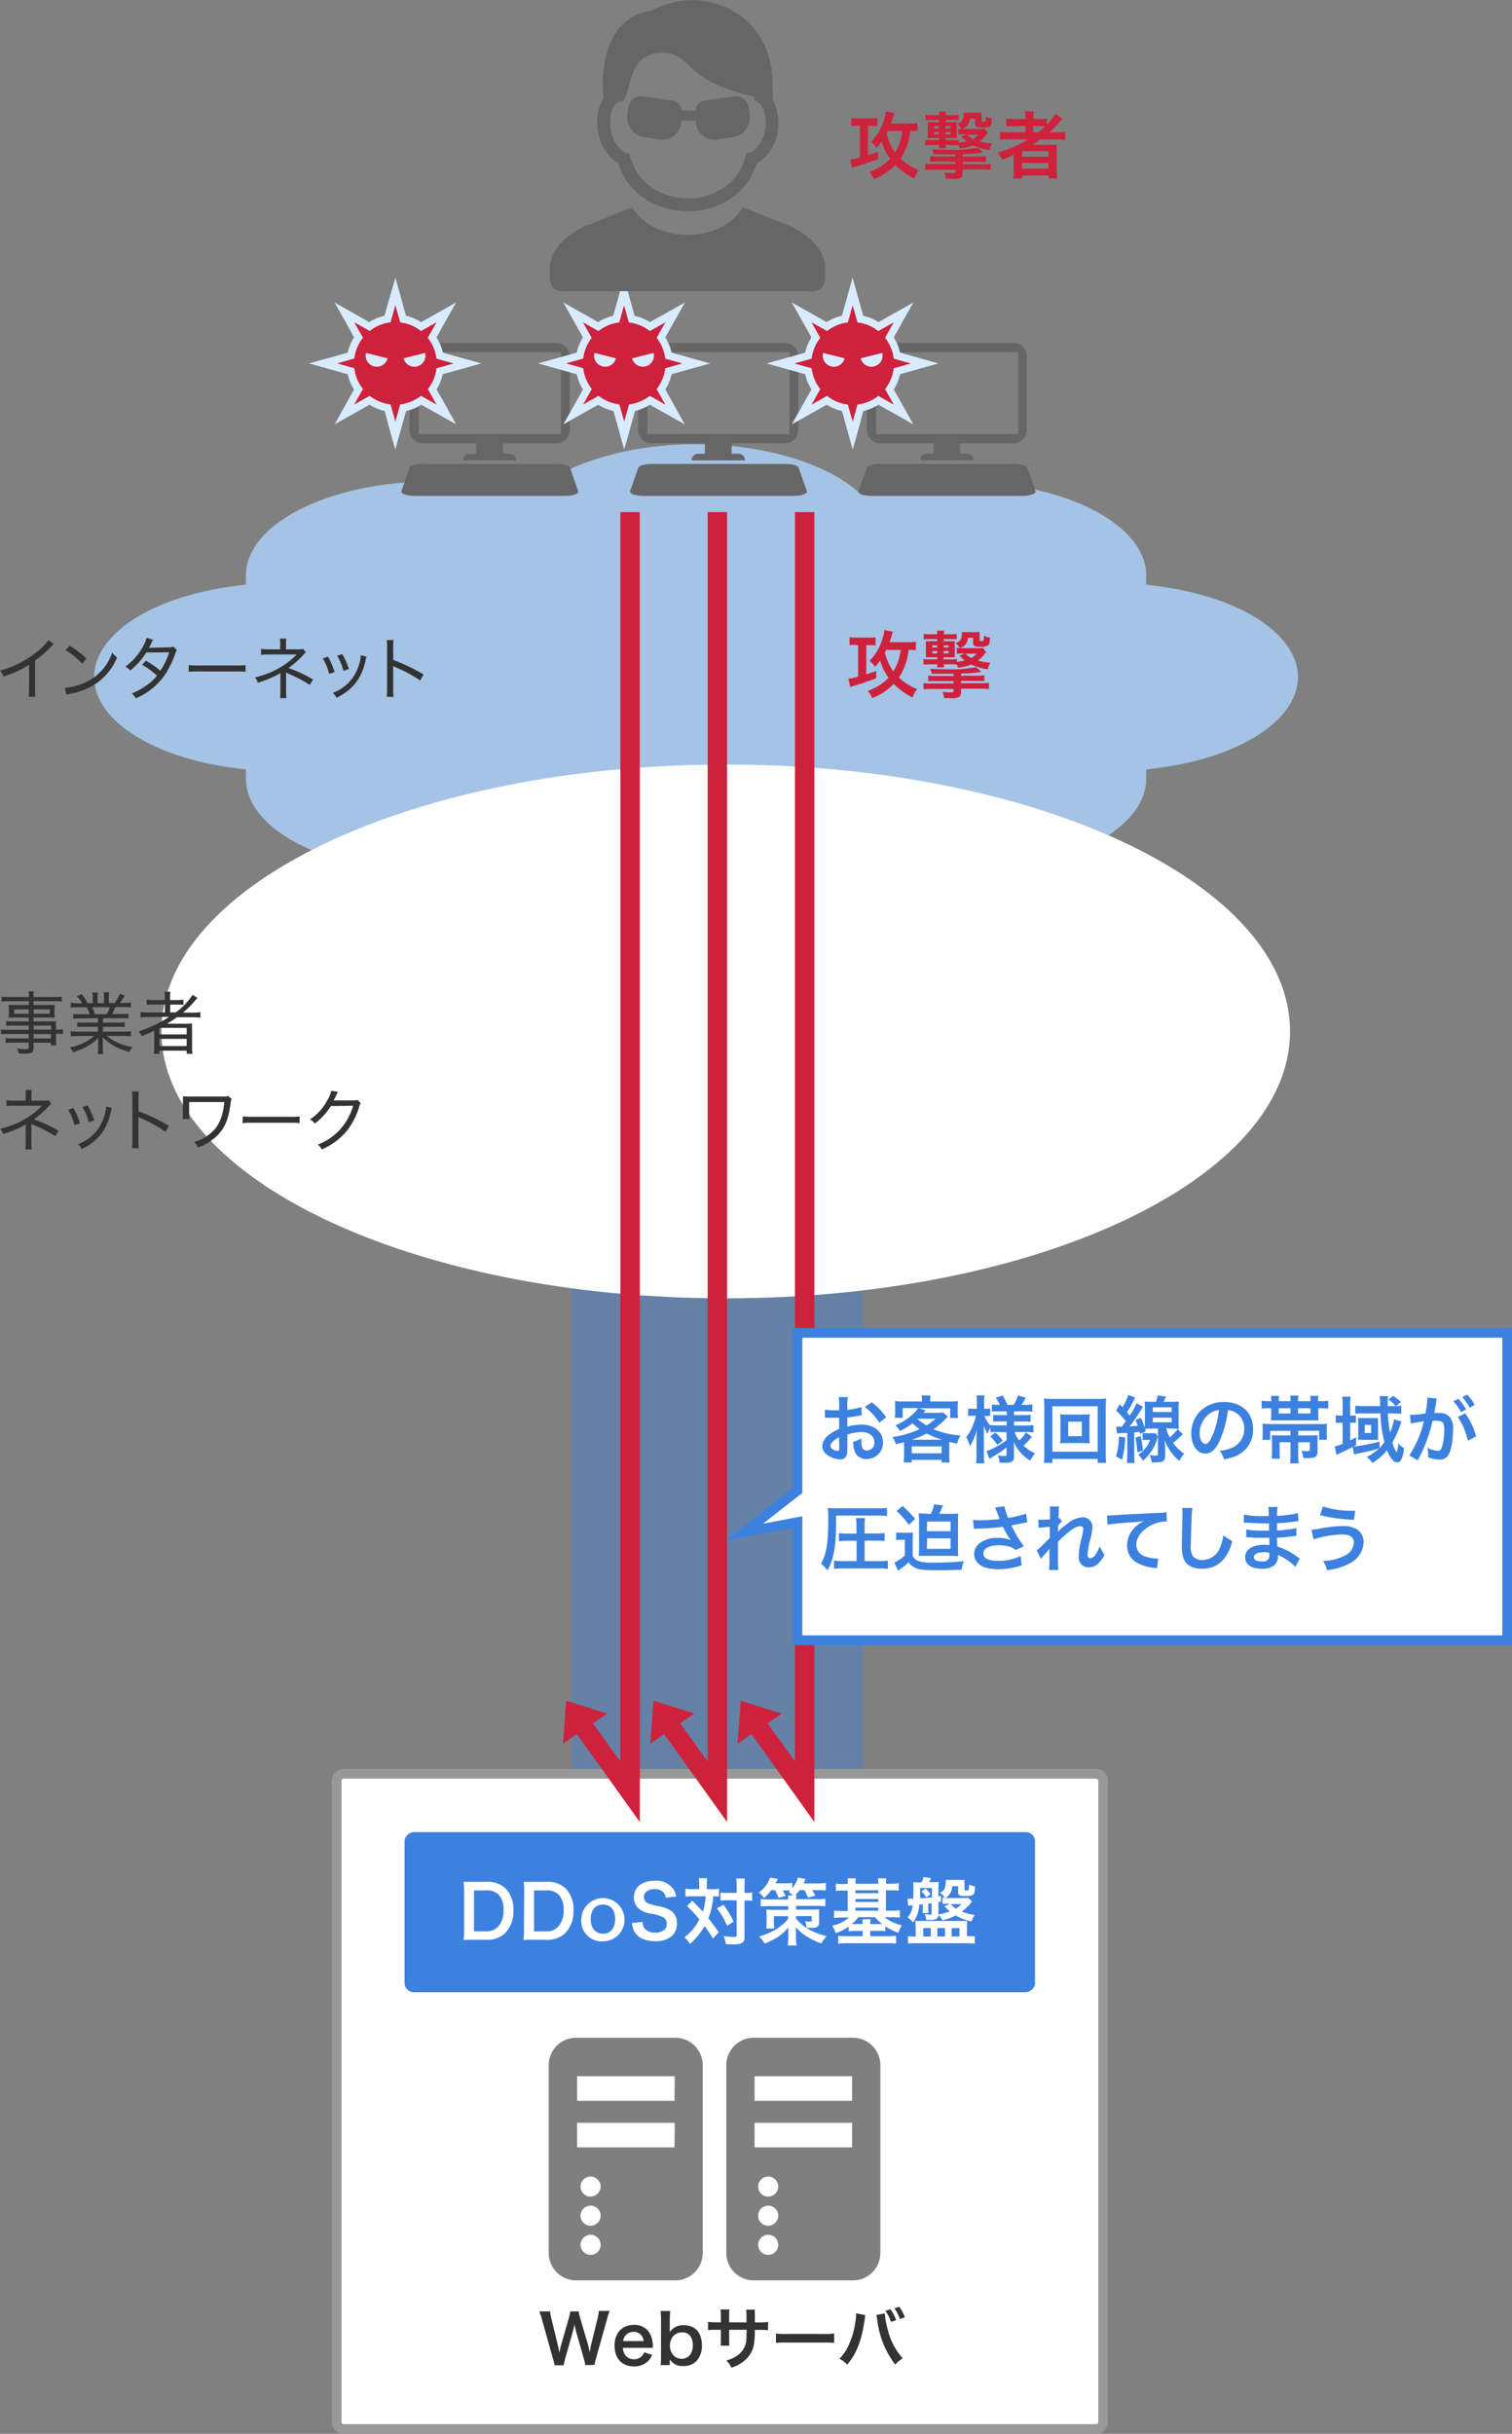 <svg xmlns="http://www.w3.org/2000/svg" viewBox="0 0 311.77 501.54"><rect x="0" y="0" width="311.77" height="501.54" fill="#808080" stroke="none"/><defs><style>.cls-1{opacity:0.4;}.cls-12,.cls-2{fill:none;stroke-miterlimit:10;}.cls-2{stroke:#3c81df;stroke-width:60px;}.cls-3{fill:#fff;}.cls-4{fill:#989898;}.cls-5{fill:#333;}.cls-6{fill:#7f7f7f;}.cls-7{fill:#3c81df;}.cls-8{fill:#a4c3e5;}.cls-9{fill:#ce223c;}.cls-10,.cls-13{fill:#666;}.cls-11{fill:#d9ecff;}.cls-12{stroke:#ce223c;stroke-width:4px;}.cls-13{fill-rule:evenodd;}</style></defs><g id="レイヤー_2" data-name="レイヤー 2"><g id="レイヤー_2-2" data-name="レイヤー 2"><g class="cls-1"><line class="cls-2" x1="147.92" y1="369.24" x2="147.92" y2="245.54"/></g><rect class="cls-3" x="69.42" y="365.54" width="158" height="135" rx="1.47"/><path class="cls-4" d="M226,366.54a.47.47,0,0,1,.47.47V499.07a.47.47,0,0,1-.47.47H70.89a.47.47,0,0,1-.47-.47V367a.47.47,0,0,1,.47-.47H226m0-2H70.89A2.48,2.48,0,0,0,68.42,367V499.07a2.48,2.48,0,0,0,2.47,2.47H226a2.48,2.48,0,0,0,2.47-2.47V367a2.48,2.48,0,0,0-2.47-2.47Z"/><path class="cls-5" d="M120.7,487.38c-.06-.34-.2-.94-.34-1.42l-1.49-5.21a14.56,14.56,0,0,1-.41-1.79c-.16.8-.3,1.35-.42,1.79L116.55,486a10.92,10.92,0,0,0-.32,1.42h-1.86a14.49,14.49,0,0,0-.38-1.44l-2.23-8a14.3,14.3,0,0,0-.56-1.67h2.24a7.59,7.59,0,0,0,.26,1.51l1.3,5.34c.1.43.25,1.15.33,1.64.19-.87.29-1.26.4-1.66l1.55-5.4a8.54,8.54,0,0,0,.31-1.43h1.72a11.86,11.86,0,0,0,.32,1.4L121.2,483c.1.37.17.65.4,1.7.07-.32.07-.32.15-.81,0-.23.15-.78.18-.9l1.3-5.28a6.6,6.6,0,0,0,.24-1.5h2.24a12.71,12.71,0,0,0-.54,1.67l-2.24,8-.2.77a3.34,3.34,0,0,0-.15.69Z"/><path class="cls-5" d="M128.45,483.82a2.63,2.63,0,0,0,.52,1.57,2.22,2.22,0,0,0,1.75.78,2.19,2.19,0,0,0,1.68-.7,2,2,0,0,0,.41-.72l1.65.53a3.94,3.94,0,0,1-.85,1.29,4,4,0,0,1-2.89,1.08c-2.48,0-4-1.66-4-4.28s1.56-4.28,4-4.28a3.56,3.56,0,0,1,3.49,2.21,5.84,5.84,0,0,1,.41,2.13s0,.07,0,.39Zm4.27-1.39a2.21,2.21,0,0,0-.61-1.34,2,2,0,0,0-1.52-.56,2.11,2.11,0,0,0-2.1,1.9Z"/><path class="cls-5" d="M136.21,487.38a15,15,0,0,0,.09-1.89v-7.38a16.34,16.34,0,0,0-.09-1.88h2a14.25,14.25,0,0,0-.1,1.89v1.4c0,.22,0,.57,0,1.05a3.24,3.24,0,0,1,2.88-1.41c2.35,0,3.74,1.52,3.74,4.13a4.58,4.58,0,0,1-1.15,3.28,3.58,3.58,0,0,1-2.69,1,3,3,0,0,1-2.78-1.39c0,.18,0,.33,0,.5v.69Zm4.52-6.75a2.47,2.47,0,0,0-1.9.77,3,3,0,0,0-.69,1.94,2.93,2.93,0,0,0,.92,2.22,2.49,2.49,0,0,0,1.48.52c1.41,0,2.32-1.1,2.32-2.79S142,480.63,140.73,480.63Z"/><path class="cls-5" d="M153.92,478.58l0-.63v-.45a9.57,9.57,0,0,0-.07-1.55h1.8a5.49,5.49,0,0,0,0,.94c0,.85,0,.85,0,1.69h.9a9.43,9.43,0,0,0,1.82-.1v1.71a15.52,15.52,0,0,0-1.79-.07h-.94a17.14,17.14,0,0,1-.1,2.31,5.6,5.6,0,0,1-2,4,7.75,7.75,0,0,1-2.73,1.48,4.22,4.22,0,0,0-1.05-1.49,6.61,6.61,0,0,0,2.68-1.33,4.4,4.4,0,0,0,1.48-3.36c0-.32,0-.66.06-1.63h-3.63v2.1a9.17,9.17,0,0,0,.05,1.18h-1.82a7.92,7.92,0,0,0,.06-1.2v-2.08h-.85a15.61,15.61,0,0,0-1.8.07v-1.71a9.43,9.43,0,0,0,1.82.1h.83v-1.4a7.13,7.13,0,0,0-.07-1.25h1.83a7.93,7.93,0,0,0-.05,1.21v1.44Z"/><path class="cls-5" d="M160,480.87a14.6,14.6,0,0,0,2.27.09h7.46a14.53,14.53,0,0,0,2.27-.09v1.94a15.32,15.32,0,0,0-2.28-.07h-7.44a15.32,15.32,0,0,0-2.28.07Z"/><path class="cls-5" d="M178.43,477.07a2.83,2.83,0,0,0-.07.28l0,.24-.07.4-.05.34c-.59,4-1.68,6.78-3.55,8.94a6.31,6.31,0,0,0-1.6-1.21,9.43,9.43,0,0,0,2-3,17.28,17.28,0,0,0,1.32-4.81,10.71,10.71,0,0,0,.12-1.36v-.19Zm4-.35a18.08,18.08,0,0,0,.59,3.22,13.68,13.68,0,0,0,3.12,6.05,6,6,0,0,0-1.54,1.29,18.64,18.64,0,0,1-3.71-9.22,5.33,5.33,0,0,0-.2-1Zm1.19-.84a8.24,8.24,0,0,1,1.16,2.25l-1.06.34a9,9,0,0,0-1.15-2.28Zm1.94,2a9.73,9.73,0,0,0-1.13-2.21l1-.3a8.38,8.38,0,0,1,1.15,2.17Z"/><path class="cls-6" d="M139.26,419.92H118.78a5.65,5.65,0,0,0-5.64,5.64v38.72a5.65,5.65,0,0,0,5.64,5.64h20.48a5.65,5.65,0,0,0,5.64-5.64V425.56A5.65,5.65,0,0,0,139.26,419.92Zm-17.48,44.74a2.07,2.07,0,1,1,2.07-2.07A2.07,2.07,0,0,1,121.78,464.66Zm0-6a2.07,2.07,0,1,1,2.07-2.07A2.07,2.07,0,0,1,121.78,458.65Zm0-6a2.07,2.07,0,1,1,2.07-2.07A2.07,2.07,0,0,1,121.78,452.63Zm17.3-10.15H119v-5.07h20.12Zm0-9.59H119v-5.07h20.12Z"/><path class="cls-6" d="M175.89,419.92H155.4a5.66,5.66,0,0,0-5.64,5.64v38.72a5.65,5.65,0,0,0,5.64,5.64h20.49a5.65,5.65,0,0,0,5.64-5.64V425.56A5.66,5.66,0,0,0,175.89,419.92Zm-17.48,44.74a2.07,2.07,0,1,1,2.06-2.07A2.06,2.06,0,0,1,158.41,464.66Zm0-6a2.07,2.07,0,1,1,2.06-2.07A2.07,2.07,0,0,1,158.41,458.65Zm0-6a2.07,2.07,0,1,1,2.06-2.07A2.06,2.06,0,0,1,158.41,452.63Zm17.29-10.15H155.59v-5.07H175.7Zm0-9.59H155.59v-5.07H175.7Z"/><rect class="cls-7" x="131.92" y="329.04" width="33" height="130" rx="1.89" transform="translate(-245.62 542.46) rotate(-90)"/><path class="cls-3" d="M95.7,389.74a12.57,12.57,0,0,0-.12-1.95c.6,0,1,0,1.9,0h2.72a5.36,5.36,0,0,1,4,1.32,6.07,6.07,0,0,1,1.66,4.55,6.31,6.31,0,0,1-1.77,4.77,5.32,5.32,0,0,1-3.93,1.3H97.48c-.91,0-1.29,0-1.9.05a12.17,12.17,0,0,0,.12-2Zm4.38,8.26a3.27,3.27,0,0,0,2.65-1,4.76,4.76,0,0,0,1.1-3.33,4.47,4.47,0,0,0-1-3.21,3.37,3.37,0,0,0-2.7-.9h-2.4V398Z"/><path class="cls-3" d="M108.09,389.74a12.57,12.57,0,0,0-.12-1.95c.6,0,1,0,1.9,0h2.72a5.36,5.36,0,0,1,4,1.32,6.07,6.07,0,0,1,1.66,4.55,6.31,6.31,0,0,1-1.77,4.77,5.32,5.32,0,0,1-3.93,1.3h-2.73c-.91,0-1.29,0-1.9.05a12.17,12.17,0,0,0,.12-2Zm4.38,8.26a3.27,3.27,0,0,0,2.65-1,4.76,4.76,0,0,0,1.1-3.33,4.47,4.47,0,0,0-1-3.21,3.37,3.37,0,0,0-2.7-.9h-2.4V398Z"/><path class="cls-3" d="M119.86,395.48a4.46,4.46,0,1,1,4.49,4.58A4.22,4.22,0,0,1,119.86,395.48Zm1.94,0c0,1.85,1,3,2.52,3s2.52-1.13,2.52-3-.92-3-2.51-3S121.8,393.61,121.8,395.48Z"/><path class="cls-3" d="M132.48,396.05a2.13,2.13,0,0,0,.42,1.32,2.65,2.65,0,0,0,2.19.89c1.5,0,2.4-.68,2.4-1.8a1.52,1.52,0,0,0-.75-1.38,9.34,9.34,0,0,0-2.61-.74,5.24,5.24,0,0,1-2.27-.91,3,3,0,0,1-1.15-2.43c0-2.09,1.68-3.44,4.26-3.44a4.41,4.41,0,0,1,3.73,1.52,3.93,3.93,0,0,1,.74,1.74l-2.15.25a1.89,1.89,0,0,0-.45-1.06,2.35,2.35,0,0,0-1.87-.72c-1.31,0-2.19.66-2.19,1.63a1.43,1.43,0,0,0,1,1.37,14.18,14.18,0,0,0,2.11.54,6.61,6.61,0,0,1,2.45.91,3,3,0,0,1,1.24,2.58,3.49,3.49,0,0,1-.94,2.55,5,5,0,0,1-3.59,1.14,6,6,0,0,1-3.15-.78,3.52,3.52,0,0,1-1.32-1.71,5.37,5.37,0,0,1-.28-1.24Z"/><path class="cls-3" d="M144.16,388.46a6.8,6.8,0,0,0-.09-1.41h1.74a13.33,13.33,0,0,0-.07,1.41v.84h1.06a7.57,7.57,0,0,0,1.44-.09v1.61a10.83,10.83,0,0,0-1.17-.05,15.24,15.24,0,0,1-1,4.55c.95,1.2,1.07,1.36,2.13,2.86L147,399.5a21.59,21.59,0,0,0-1.73-2.59,14.7,14.7,0,0,1-3,3.7,5.55,5.55,0,0,0-1.14-1.39,10.41,10.41,0,0,0,3.07-3.68,26.72,26.72,0,0,0-2.55-2.76l1.1-1.11c.3.3.3.3,1.18,1.22.12.12.38.4,1,1.06a14.2,14.2,0,0,0,.58-3.18h-2.77a9.62,9.62,0,0,0-1.4.08v-1.64a10.83,10.83,0,0,0,1.49.09h1.36Zm5,4.05a19.29,19.29,0,0,1,2.11,3.47l-1.36.9a13.5,13.5,0,0,0-2.1-3.63Zm.84-.93a9.28,9.28,0,0,0-1.43.08V390a9.33,9.33,0,0,0,1.43.07h1.9V388.9a9.51,9.51,0,0,0-.11-1.79h1.81a13.65,13.65,0,0,0-.09,1.79v1.18h.18a8.64,8.64,0,0,0,1.41-.09v1.68l-.35,0a8.41,8.41,0,0,0-1.05-.05h-.19v7.25c0,.78,0,1-.27,1.3s-.83.51-1.82.51c-.61,0-1.17,0-1.77-.06a5.19,5.19,0,0,0-.46-1.66,14.9,14.9,0,0,0,1.81.18c.81,0,.9-.05.9-.36v-7.16Z"/><path class="cls-3" d="M159.06,389.48a8.6,8.6,0,0,1-1.52,1.62,6.54,6.54,0,0,0-1.06-1.12,6.22,6.22,0,0,0,2.31-3.06l1.6.28c-.06.11-.21.41-.48.9h2a10.08,10.08,0,0,0,1.46-.09v1.05a5.14,5.14,0,0,0,1.14-2.14l1.6.28c-.3.63-.3.63-.43.92h2.95a12.55,12.55,0,0,0,1.65-.09v1.54a11.78,11.78,0,0,0-1.57-.07h-1.23c.22.36.42.72.63,1.14l-1.52.4a8.66,8.66,0,0,0-.72-1.54h-1a7.15,7.15,0,0,1-.87,1.06h.23a4.64,4.64,0,0,0-.08.81h4.43a9.43,9.43,0,0,0,1.6-.1v1.56a11.39,11.39,0,0,0-1.6-.08h-4.43v.75h3.41a13.13,13.13,0,0,0,1.39-.06,10.4,10.4,0,0,0-.06,1.25v1.41a1,1,0,0,1-.43,1,2.39,2.39,0,0,1-1.11.17c-.27,0-.63,0-1.05-.05a3.94,3.94,0,0,0-.3-1.3,9.2,9.2,0,0,0,.94.09c.32,0,.42-.06.42-.29v-.87h-3.21v.54a9.63,9.63,0,0,0,3,2.39,16.42,16.42,0,0,0,3.3,1.23,5.91,5.91,0,0,0-1.08,1.48,15.73,15.73,0,0,1-2.93-1.38,8.28,8.28,0,0,1-1.36-1,5.28,5.28,0,0,1-.95-1c0,.49,0,.69,0,1.09l0,1.14a7.28,7.28,0,0,0,.12,1.56h-1.83a8.93,8.93,0,0,0,.12-1.41v-.16l0-1.1c0-.19,0-.66,0-1.05a8.53,8.53,0,0,1-2.34,2.09,16.39,16.39,0,0,1-2.52,1.24,5.82,5.82,0,0,0-1.16-1.44,16.6,16.6,0,0,0,3.15-1.29,11.12,11.12,0,0,0,1.73-1.23,5.38,5.38,0,0,0,1.09-1.14v-.54h-2.92v1.32a7.59,7.59,0,0,0,.06,1.22H158a12.86,12.86,0,0,0,.07-1.38v-1.32a9.13,9.13,0,0,0-.06-1.22,10,10,0,0,0,1.31.06h3.22v-.75h-4.09a14.5,14.5,0,0,0-1.59.08v-1.56a10.19,10.19,0,0,0,1.59.1h4.09a5.18,5.18,0,0,0-.07-.81h1a5.27,5.27,0,0,0-.85-.76l.33-.29a5.88,5.88,0,0,0-.68,0h-.87c.26.44.35.62.6,1.13l-1.47.42a11.91,11.91,0,0,0-.67-1.55Z"/><path class="cls-3" d="M174.82,388.18a5.21,5.21,0,0,0-.07-1.11h1.72a7.94,7.94,0,0,0-.07,1.11h4.71a5.49,5.49,0,0,0-.08-1.11h1.73a6.33,6.33,0,0,0-.08,1.11h1a12,12,0,0,0,1.64-.09v1.51a14.07,14.07,0,0,0-1.64-.07h-1v4.21h1.2a13.73,13.73,0,0,0,1.66-.09v1.52a11.9,11.9,0,0,0-1.61-.09H182.4a8.36,8.36,0,0,0,3.56,1.65,8,8,0,0,0-.73,1.57,12.55,12.55,0,0,1-2.69-1.35v1a10.13,10.13,0,0,0-1.36-.06h-1.74V399h3.66a12.89,12.89,0,0,0,1.67-.09v1.62a14.4,14.4,0,0,0-1.79-.09h-8.35a15,15,0,0,0-1.8.09v-1.61a14.41,14.41,0,0,0,1.71.08h3.34V397.9h-1.5A10.31,10.31,0,0,0,175,398v-1a10.66,10.66,0,0,1-2.69,1.39,5.39,5.39,0,0,0-.73-1.56,7.38,7.38,0,0,0,3.48-1.69h-1.47a12.59,12.59,0,0,0-1.62.09v-1.52a12,12,0,0,0,1.62.09h1.21v-4.21H174c-.63,0-1.13,0-1.65.07v-1.51a12.45,12.45,0,0,0,1.65.09Zm2.19,6.9a7.94,7.94,0,0,1-1.42,1.42c.27,0,.43,0,.79,0h1.5a4.91,4.91,0,0,0-.07-1h1.71a5,5,0,0,0-.08,1h1.74c.36,0,.53,0,.75,0a7.88,7.88,0,0,1-1.5-1.42Zm4.1-4.94v-.61H176.4v.61Zm0,1.79v-.6H176.4v.6Zm0,1.81v-.63H176.4v.63Z"/><path class="cls-3" d="M200.44,391.81a.73.73,0,0,1-.14.16l-.14.21a9.57,9.57,0,0,1-1.83,1.74,9.77,9.77,0,0,0,2.68.68,4.55,4.55,0,0,0-.69,1.36,10.66,10.66,0,0,1-3.25-1.24,11.79,11.79,0,0,1-2.73,1,4.82,4.82,0,0,0-.84-1.11,1,1,0,0,1-.33.75,2,2,0,0,1-1.32.27l-.87,0a3.66,3.66,0,0,0-.29-1.17c.2,0,.9.09,1.08.09a.4.4,0,0,0,.32-.1c0-.05,0-.06,0-.24v-2l-.69.09v1a8,8,0,0,0,.05.93h-1.25a5.12,5.12,0,0,0,.06-.93v-.89l-.7.06a7.15,7.15,0,0,1-1.26,3.68,4.67,4.67,0,0,0-1.17-1,4.44,4.44,0,0,0,1.05-2.54l-.9.09-.15-1.44a6,6,0,0,0,.73,0l.45,0c0-.67.05-1,.05-2a11.94,11.94,0,0,0-.08-1.41,12.48,12.48,0,0,0,1.55.06H190a3.61,3.61,0,0,0,.39-1.09L192,387c-.31.63-.31.63-.45.87h.54c.57,0,1.23,0,1.46-.06,0,.26-.05.87-.05,1.34v1.63l.54-.07v1.18l-.54.08v2.55a10.92,10.92,0,0,0,2.35-.65,7.54,7.54,0,0,1-1.12-1.06l1.2-.5h-.38c-.52,0-.82,0-1.2.05v-1.32a2.76,2.76,0,0,0,.44,0,3,3,0,0,0-1-1,2.33,2.33,0,0,0,.88-.66A2.68,2.68,0,0,0,195,388a4,4,0,0,0,0-.61,9.09,9.09,0,0,0,1,0h1.88a8.72,8.72,0,0,0,1,0,6.75,6.75,0,0,0,0,.81v1.14c0,.19,0,.22.33.22s.51,0,.54-.22a5.47,5.47,0,0,0,.06-1,3.21,3.21,0,0,0,1.23.39c0,1-.11,1.37-.33,1.62s-.71.38-1.56.38c-1.34,0-1.59-.14-1.59-.81v-1.22h-1.25a2.58,2.58,0,0,1-.75,1.92,2.21,2.21,0,0,1-.69.51c.26,0,.41,0,.72,0h3a5.28,5.28,0,0,0,1-.06Zm-11.65,5.25a10.93,10.93,0,0,0-.06-1.2c.54,0,1,0,1.47,0H198c.48,0,.86,0,1.44,0a8.77,8.77,0,0,0-.06,1.12v2h.48A8.47,8.47,0,0,0,201,399v1.51c-.54,0-1.14-.07-1.72-.07H189c-.62,0-1.26,0-1.77.07V399a8.49,8.49,0,0,0,1.09.06h.5Zm.94-8c0,1.07,0,1.44,0,2.13,1.24-.09,1.87-.13,2.44-.21v-1.92ZM191,391a5,5,0,0,0-1-1.26l.86-.55a5.63,5.63,0,0,1,1,1.18Zm-.63,8.06h1.55v-1.73h-1.55Zm2.91,0h1.58v-1.73h-1.58Zm2.75-6.68a4.63,4.63,0,0,0,1.06.93,4.35,4.35,0,0,0,1.13-.93Zm.19,6.68h1.62v-1.73h-1.62Z"/><path class="cls-8" d="M143.52,187.54c-13.15,0-25.66-3.51-32.62-9.15L109.22,177l-2.43.64a71.26,71.26,0,0,1-17.69,2.18c-21.06,0-38.28-8.63-38.39-19.24l0-2-2.91-.4c-16.71-2.26-28.39-9.94-28.39-18.66s11.68-16.4,28.39-18.67l2.91-.39,0-2C50.82,107.86,68,99.23,89.1,99.23a70.91,70.91,0,0,1,17.69,2.18l2.43.64,1.68-1.36c7-5.64,19.47-9.15,32.62-9.15s25.66,3.51,32.63,9.15l1.67,1.36,2.42-.64a71.1,71.1,0,0,1,17.7-2.18c21.06,0,38.29,8.63,38.4,19.23l0,2,2.89.4c16.74,2.27,28.41,9.95,28.41,18.67s-11.68,16.4-28.41,18.67l-2.89.39,0,2c-.12,10.6-17.34,19.23-38.4,19.23a71.28,71.28,0,0,1-17.7-2.18l-2.42-.64-1.67,1.36C169.18,184,156.7,187.54,143.52,187.54Z"/><path class="cls-9" d="M176.26,132.89a7.74,7.74,0,0,0-1.08.06v-1.64a7.71,7.71,0,0,0,1.32.08h2.73a8,8,0,0,0,1.31-.08V133c-.32,0-.68-.06-1-.06h-.92v6c.78-.24,1.08-.33,2.06-.67v1.51c-1.39.5-1.53.54-2.82,1-.73.24-.75.24-1.45.45l-.47.14a3.71,3.71,0,0,0-.63.24l-.37-1.73a12.38,12.38,0,0,0,2-.42v-6.49ZM188.82,134a9.15,9.15,0,0,0-1.47-.07,12.52,12.52,0,0,1-2,5.68,11.44,11.44,0,0,0,3.76,2.4,5.29,5.29,0,0,0-.94,1.73,14.64,14.64,0,0,1-3.89-2.81,11.93,11.93,0,0,1-4.44,2.93,7,7,0,0,0-.9-1.52,10.13,10.13,0,0,0,4.28-2.68,11.27,11.27,0,0,1-1.74-3.53,10,10,0,0,1-1.07,1.29,5.31,5.31,0,0,0-1.12-1.24,10.6,10.6,0,0,0,2.5-4.05,7.62,7.62,0,0,0,.56-2.3l1.78.35c-.1.25-.1.25-.55,1.69-.08.21-.09.29-.15.47h3.84a10.1,10.1,0,0,0,1.59-.09Zm-6.08-.07a5.78,5.78,0,0,1-.27.52,7.21,7.21,0,0,0,.53,1.67,9.32,9.32,0,0,0,1.2,2.22,10.34,10.34,0,0,0,1.51-4.41Z"/><path class="cls-9" d="M203.35,134.4a2.25,2.25,0,0,0-.4.45,6.29,6.29,0,0,1-1.31,1.28,11.14,11.14,0,0,0,2.57.43,4.17,4.17,0,0,0-.53,1.38,13.77,13.77,0,0,1-3.43-1,10.94,10.94,0,0,1-2.7.66,3.38,3.38,0,0,0-.29-.66,12.82,12.82,0,0,0-1.29-.05h-1.35a6.26,6.26,0,0,0,.06.65H193.2a3.44,3.44,0,0,0,.07-.65h-1.44a10.28,10.28,0,0,0-1.42.08v-1.16a11.86,11.86,0,0,0,1.44.06h1.42v-.42H192a9.83,9.83,0,0,0-1.09,0,9.17,9.17,0,0,0,0-1v-1.32a9.75,9.75,0,0,0,0-1,10.67,10.67,0,0,0,1.11,0h1.24v-.43h-1.45a9.45,9.45,0,0,0-1.35.06v-1.13a7.84,7.84,0,0,0,1.33.08h1.46c0-.38,0-.48-.06-.74h1.5a3,3,0,0,0-.06.74H196a7.24,7.24,0,0,0,1.26-.08v1.13a11.73,11.73,0,0,0-1.33-.06h-1.34v.43h1.29a9.49,9.49,0,0,0,1,0,9.57,9.57,0,0,0,0,1.14v1a9.79,9.79,0,0,0,0,1.18,10.63,10.63,0,0,0-1.07,0h-1.26v.42H196a8.21,8.21,0,0,0,1.31-.06v.56a9,9,0,0,0,1.62-.27,7.69,7.69,0,0,1-1.08-1l1.11-.44h-.5a9.26,9.26,0,0,0-1.18.06v-1.2a5.45,5.45,0,0,0,.58.05,2.49,2.49,0,0,0-.84-1.05c1-.38,1.31-.77,1.31-1.92,0-.11,0-.27,0-.38a8.72,8.72,0,0,0,1.06.05H201a8.09,8.09,0,0,0,1-.05,7.24,7.24,0,0,0,0,1v.6c0,.27,0,.29.39.29s.48,0,.52-1.14a2.72,2.72,0,0,0,1.23.43c-.06,1.07-.13,1.37-.43,1.59a2.59,2.59,0,0,1-1.52.29c-1.27,0-1.54-.15-1.54-.86v-1h-1.08a2.14,2.14,0,0,1-.74,1.64,2.7,2.7,0,0,1-.9.51h3.74a4.36,4.36,0,0,0,1-.06Zm-5.19,4.85h3.14a12,12,0,0,0,1.66-.08v1.19c-.52,0-.79-.05-1.66-.05h-3.14v.48h4a13.87,13.87,0,0,0,1.78-.07V142a15,15,0,0,0-1.78-.08h-4v.51c0,.68-.12,1-.4,1.22a3.19,3.19,0,0,1-1.55.22l-.79,0-.74,0a3.83,3.83,0,0,0-.36-1.32,11.51,11.51,0,0,0,1.82.12c.39,0,.48-.06.48-.39v-.3h-4.4a15.52,15.52,0,0,0-1.8.08v-1.29a13.14,13.14,0,0,0,1.8.07h4.4v-.48h-3.56c-.81,0-1.15,0-1.66.05v-1.19a12.27,12.27,0,0,0,1.66.08h3.56v-.45h-1.08l-3.39,0a3.32,3.32,0,0,0-.38-1c1.16,0,2.22.06,3.48.06a25.19,25.19,0,0,0,6.06-.44l1,1a29.09,29.09,0,0,1-4.11.33Zm-5.92-6.3v.48h1V133Zm0,1.21v.48h1v-.48Zm2.35-.73h1V133h-1Zm0,1.21h1v-.48h-1Zm4.47.06a4.73,4.73,0,0,0,1.2.89,4.07,4.07,0,0,0,1.13-.89Z"/><path class="cls-10" d="M115.65,89.45H86.36V72.58h29.29Zm-.85-18.78H87.2a2.77,2.77,0,0,0-2.76,2.76V88.61a2.78,2.78,0,0,0,2.76,2.76h11V93.5H96.86a1.35,1.35,0,0,0-1.38,1.38h11a1.35,1.35,0,0,0-1.38-1.38h-1.38V91.37h11a2.77,2.77,0,0,0,2.76-2.76V73.43A2.77,2.77,0,0,0,114.8,70.67Z"/><path class="cls-10" d="M116.49,102.19c1.52,0,2.76-.4,2.76-.88l-1.69-4.83c0-.48-1.24-.87-2.76-.87H87.2c-1.51,0-2.76.39-2.76.87l-1.69,4.83c0,.48,1.24.88,2.76.88Z"/><path class="cls-9" d="M79.93,84a9.22,9.22,0,0,1-3.73-1.54L71,85.41l2.92-5.19a9.22,9.22,0,0,1-1.54-3.73l-5.73-1.6,5.73-1.6a9.28,9.28,0,0,1,1.54-3.73L71,64.38,76.2,67.3a9.1,9.1,0,0,1,3.73-1.55L81.53,60l1.6,5.73a9.15,9.15,0,0,1,3.73,1.55L92,64.38l-2.92,5.18a9.15,9.15,0,0,1,1.55,3.73l5.73,1.6-5.73,1.6a9.1,9.1,0,0,1-1.55,3.73L92,85.41l-5.18-2.92A9.28,9.28,0,0,1,83.13,84l-1.6,5.73Zm4.41-9.68a1.5,1.5,0,0,0,2.36-.29,1.14,1.14,0,0,0,.15-.34Zm-8.13-.63a1.14,1.14,0,0,0,.15.34,1.46,1.46,0,0,0,.92.69,1.55,1.55,0,0,0,.37,0,1.5,1.5,0,0,0,1.07-.44Z"/><path class="cls-11" d="M81.53,62.91l1,3.54a8.47,8.47,0,0,1,4.28,1.77l3.2-1.8-1.8,3.2A8.47,8.47,0,0,1,90,73.9l3.54,1-3.54,1a8.4,8.4,0,0,1-1.77,4.28L90,83.37l-3.2-1.81a8.48,8.48,0,0,1-4.28,1.78l-1,3.54-1-3.54a8.41,8.41,0,0,1-4.28-1.78l-3.21,1.81,1.81-3.21a8.41,8.41,0,0,1-1.78-4.28l-3.54-1,3.54-1a8.48,8.48,0,0,1,1.78-4.28l-1.81-3.2,3.21,1.8a8.4,8.4,0,0,1,4.28-1.77l1-3.54M85.4,75.57A2.1,2.1,0,0,0,86,75.5a2.28,2.28,0,0,0,1.66-2.77l-4.43,1.11a2.28,2.28,0,0,0,2.21,1.73m-7.75,0a2.28,2.28,0,0,0,2.22-1.73l-4.44-1.11a2.29,2.29,0,0,0,1.66,2.77,2.2,2.2,0,0,0,.56.07m3.88-18.43L80,62.49l-.72,2.59a10,10,0,0,0-3.15,1.3l-2.34-1.32L69,62.34l2.73,4.84L73,69.53a9.94,9.94,0,0,0-1.3,3.14l-2.59.73-5.36,1.49,5.36,1.5,2.59.72A10,10,0,0,0,73,80.26L71.7,82.6,69,87.45l4.85-2.73,2.34-1.32a10,10,0,0,0,3.15,1.3L80,87.29l1.5,5.36L83,87.29l.73-2.59a9.94,9.94,0,0,0,3.14-1.3l2.35,1.32,4.84,2.73L91.36,82.6,90,80.26a10,10,0,0,0,1.3-3.15l2.59-.72,5.35-1.5L93.93,73.4l-2.59-.73A9.94,9.94,0,0,0,90,69.53l1.32-2.35,2.72-4.84-4.84,2.72-2.35,1.32a9.94,9.94,0,0,0-3.14-1.3L83,62.49l-1.49-5.35Z"/><path class="cls-10" d="M162.79,89.45H133.5V72.58h29.29Zm-.85-18.78H134.35a2.77,2.77,0,0,0-2.76,2.76V88.61a2.77,2.77,0,0,0,2.76,2.76h11V93.5H144a1.35,1.35,0,0,0-1.38,1.38h11a1.35,1.35,0,0,0-1.38-1.38h-1.38V91.37h11a2.77,2.77,0,0,0,2.76-2.76V73.43A2.77,2.77,0,0,0,161.94,70.67Z"/><path class="cls-10" d="M163.64,102.19c1.52,0,2.76-.4,2.76-.88l-1.7-4.83c0-.48-1.24-.87-2.76-.87H134.35c-1.52,0-2.76.39-2.76.87l-1.7,4.83c0,.48,1.25.88,2.76.88Z"/><path class="cls-9" d="M127.07,84a9.28,9.28,0,0,1-3.73-1.54l-5.18,2.92,2.92-5.19a9.23,9.23,0,0,1-1.55-3.73l-5.73-1.6,5.73-1.6a9.29,9.29,0,0,1,1.55-3.73l-2.92-5.18,5.18,2.92a9.15,9.15,0,0,1,3.73-1.55l1.6-5.73,1.61,5.73A9.15,9.15,0,0,1,134,67.3l5.18-2.92-2.92,5.18a9.44,9.44,0,0,1,1.55,3.73l5.72,1.6-5.72,1.6a9.38,9.38,0,0,1-1.55,3.73l2.92,5.19L134,82.49A9.28,9.28,0,0,1,130.28,84l-1.61,5.73Zm4.41-9.68a1.5,1.5,0,0,0,1.07.44,1.55,1.55,0,0,0,.37,0,1.52,1.52,0,0,0,1.08-1Zm-8.13-.63a1.52,1.52,0,0,0,1.08,1,1.5,1.5,0,0,0,.37,0,1.46,1.46,0,0,0,1.06-.44Z"/><path class="cls-11" d="M128.67,62.91l1,3.54A8.47,8.47,0,0,1,134,68.22l3.2-1.8-1.8,3.2a8.56,8.56,0,0,1,1.77,4.28l3.54,1-3.54,1a8.48,8.48,0,0,1-1.77,4.28l1.8,3.21L134,81.56a8.48,8.48,0,0,1-4.29,1.78l-1,3.54-1-3.54a8.48,8.48,0,0,1-4.28-1.78l-3.2,1.81,1.8-3.21a8.4,8.4,0,0,1-1.77-4.28l-3.54-1,3.54-1A8.47,8.47,0,0,1,122,69.62l-1.8-3.2,3.2,1.8a8.47,8.47,0,0,1,4.28-1.77l1-3.54m3.88,12.66a2.2,2.2,0,0,0,.56-.07,2.29,2.29,0,0,0,1.66-2.77l-4.44,1.11a2.29,2.29,0,0,0,2.22,1.73m-7.75,0A2.28,2.28,0,0,0,127,73.84l-4.43-1.11a2.28,2.28,0,0,0,1.66,2.77,2.15,2.15,0,0,0,.56.07m3.87-18.43-1.49,5.35-.73,2.59a10,10,0,0,0-3.14,1.3L121,65.06l-4.84-2.72,2.73,4.84,1.32,2.35a10.2,10.2,0,0,0-1.31,3.14l-2.59.73-5.35,1.49,5.35,1.5,2.59.72a10.26,10.26,0,0,0,1.31,3.15l-1.32,2.34-2.73,4.85L121,84.72l2.35-1.32a10,10,0,0,0,3.14,1.3l.73,2.59,1.49,5.36,1.5-5.36.72-2.59A10,10,0,0,0,134,83.4l2.35,1.32,4.84,2.73L138.5,82.6l-1.32-2.34a10,10,0,0,0,1.3-3.15l2.6-.72,5.35-1.5-5.35-1.49-2.6-.73a9.94,9.94,0,0,0-1.3-3.14l1.32-2.35,2.73-4.84-4.84,2.72L134,66.38a10,10,0,0,0-3.15-1.3l-.72-2.59-1.5-5.35Z"/><path class="cls-10" d="M209.94,89.45H180.65V72.58h29.29Zm-.85-18.78h-27.6a2.77,2.77,0,0,0-2.76,2.76V88.61a2.78,2.78,0,0,0,2.76,2.76h11V93.5h-1.38a1.35,1.35,0,0,0-1.38,1.38h11a1.35,1.35,0,0,0-1.38-1.38h-1.38V91.37h11a2.77,2.77,0,0,0,2.76-2.76V73.43A2.77,2.77,0,0,0,209.09,70.67Z"/><path class="cls-10" d="M210.78,102.19c1.52,0,2.76-.4,2.76-.88l-1.69-4.83c0-.48-1.24-.87-2.76-.87h-27.6c-1.51,0-2.76.39-2.76.87L177,101.31c0,.48,1.24.88,2.76.88Z"/><path class="cls-9" d="M174.22,84a9.22,9.22,0,0,1-3.73-1.54l-5.19,2.92,2.92-5.19a9.22,9.22,0,0,1-1.54-3.73L161,74.89l5.73-1.6a9.28,9.28,0,0,1,1.54-3.73l-2.92-5.18,5.19,2.92a9.1,9.1,0,0,1,3.73-1.55l1.6-5.73,1.6,5.73a9.15,9.15,0,0,1,3.73,1.55l5.18-2.92-2.91,5.18A9.28,9.28,0,0,1,185,73.29l5.73,1.6L185,76.49a9.22,9.22,0,0,1-1.54,3.73l2.91,5.19-5.18-2.92A9.28,9.28,0,0,1,177.42,84l-1.6,5.73Zm4.41-9.68a1.5,1.5,0,0,0,2.36-.29,1.14,1.14,0,0,0,.15-.34Zm-8.13-.63a1.14,1.14,0,0,0,.15.34,1.46,1.46,0,0,0,.92.69,1.55,1.55,0,0,0,.37,0,1.5,1.5,0,0,0,1.07-.44Z"/><path class="cls-11" d="M175.82,62.91l1,3.54a8.4,8.4,0,0,1,4.28,1.77l3.2-1.8-1.8,3.2a8.57,8.57,0,0,1,1.78,4.28l3.53,1-3.53,1a8.5,8.5,0,0,1-1.78,4.28l1.8,3.21-3.2-1.81a8.41,8.41,0,0,1-4.28,1.78l-1,3.54-1-3.54a8.41,8.41,0,0,1-4.28-1.78l-3.21,1.81,1.81-3.21a8.41,8.41,0,0,1-1.78-4.28l-3.54-1,3.54-1a8.48,8.48,0,0,1,1.78-4.28l-1.81-3.2,3.21,1.8a8.4,8.4,0,0,1,4.28-1.77l1-3.54m3.87,12.66a2.1,2.1,0,0,0,.56-.07,2.29,2.29,0,0,0,1.67-2.77l-4.44,1.11a2.28,2.28,0,0,0,2.21,1.73m-7.75,0a2.28,2.28,0,0,0,2.22-1.73l-4.44-1.11a2.29,2.29,0,0,0,1.66,2.77,2.2,2.2,0,0,0,.56.07m3.88-18.43-1.5,5.35-.72,2.59a10,10,0,0,0-3.15,1.3l-2.34-1.32-4.85-2.72L166,67.18l1.32,2.35a9.94,9.94,0,0,0-1.3,3.14l-2.59.73-5.36,1.49,5.36,1.5,2.59.72a10,10,0,0,0,1.3,3.15L166,82.6l-2.73,4.85,4.85-2.73,2.34-1.32a10,10,0,0,0,3.15,1.3l.72,2.59,1.5,5.36,1.49-5.36L178,84.7a9.94,9.94,0,0,0,3.14-1.3l2.35,1.32,4.84,2.73-2.72-4.85-1.32-2.34a10,10,0,0,0,1.3-3.15l2.59-.72,5.35-1.5-5.35-1.49-2.59-.73a9.94,9.94,0,0,0-1.3-3.14l1.32-2.35,2.72-4.84-4.84,2.72-2.35,1.32a9.94,9.94,0,0,0-3.14-1.3l-.73-2.59-1.49-5.35Z"/><path class="cls-5" d="M11.09,132.72a5.49,5.49,0,0,0-.5.48,24.43,24.43,0,0,1-3.36,2.93v5.81a11,11,0,0,0,.07,1.65H5.87A9.33,9.33,0,0,0,6,142v-5a22.09,22.09,0,0,1-5.29,2.4A3.42,3.42,0,0,0,0,138.19a20.18,20.18,0,0,0,7.3-3.63A12,12,0,0,0,10,131.91Z"/><path class="cls-5" d="M13.37,141.74a12.53,12.53,0,0,0,4.1-1.05,10.49,10.49,0,0,0,5.68-6.23,3.64,3.64,0,0,0,1,1,12.21,12.21,0,0,1-4.32,5.39,14.25,14.25,0,0,1-5.26,2.1c-.44.1-.56.13-.86.22Zm1-8.68a19.51,19.51,0,0,1,3.45,2.66l-.86,1.05A15.41,15.41,0,0,0,13.52,134Z"/><path class="cls-5" d="M31.57,131.84a7.74,7.74,0,0,0-.46.9c-.15.3-.29.54-.4.74.21,0,.21,0,4.13-.08a2.35,2.35,0,0,0,.92-.15l.72.72a2.89,2.89,0,0,0-.41.92,22.15,22.15,0,0,1-1.86,3.87A13.78,13.78,0,0,1,28,143.9a3.11,3.11,0,0,0-.83-1A13.46,13.46,0,0,0,30,141.38a10.19,10.19,0,0,0,2.38-2.14A16.1,16.1,0,0,0,29.3,137l.78-.86a20.46,20.46,0,0,1,3,2.09,16.21,16.21,0,0,0,1.82-3.82l-4.73.05a14.69,14.69,0,0,1-3.32,3.71,3.37,3.37,0,0,0-1-.8,12.19,12.19,0,0,0,3.55-4,8.47,8.47,0,0,0,.83-1.92Z"/><path class="cls-5" d="M38.92,137.05a14.31,14.31,0,0,0,1.93.09h7.88a11.23,11.23,0,0,0,1.89-.09v1.39a15.65,15.65,0,0,0-1.91-.07H40.87a14.59,14.59,0,0,0-1.95.07Z"/><path class="cls-5" d="M57.75,143.87a9.65,9.65,0,0,0,.07-1.5v-3.06a4.64,4.64,0,0,1,0-.65,2.28,2.28,0,0,1-.43.31,22,22,0,0,1-4.22,1.71,3.87,3.87,0,0,0-.6-1.09,17.66,17.66,0,0,0,6.72-3.06,13.82,13.82,0,0,0,1.88-1.66l-.28,0c-.2,0-.52,0-.63,0h-4.9a9.44,9.44,0,0,0-1.53.09v-1.25a8.67,8.67,0,0,0,1.53.1h2.42v-1.12a6.08,6.08,0,0,0-.06-1.08h1.32a5.23,5.23,0,0,0-.07,1.06v1.14h2.79a2,2,0,0,0,.71-.1l.6.7a3.61,3.61,0,0,0-.57.59,21.14,21.14,0,0,1-3,2.67,26.05,26.05,0,0,1,5.06,2.36l-.69,1.1A25.86,25.86,0,0,0,59.84,139c-.5-.23-.57-.27-.85-.42a2.33,2.33,0,0,1,0,.29,2.7,2.7,0,0,1,0,.46v3a9.13,9.13,0,0,0,.07,1.51Z"/><path class="cls-5" d="M67.64,135.33A15.87,15.87,0,0,1,69,138.49l-1.13.38a11.68,11.68,0,0,0-1.31-3.19Zm7.94,0a4.9,4.9,0,0,0-.18.64,11.54,11.54,0,0,1-2,4.68,10.88,10.88,0,0,1-4,3.13,3.67,3.67,0,0,0-.79-1,8.65,8.65,0,0,0,5.29-5.44,8,8,0,0,0,.51-2.32Zm-5-.53a14.64,14.64,0,0,1,1.35,3.07l-1.1.37a13.33,13.33,0,0,0-1.29-3.12Z"/><path class="cls-5" d="M79.73,143.59a9.67,9.67,0,0,0,.09-1.62v-8.53a7.69,7.69,0,0,0-.09-1.54h1.42a10.53,10.53,0,0,0-.07,1.58V136a37,37,0,0,1,6.26,3l-.7,1.22a29.55,29.55,0,0,0-5.16-2.75,2.88,2.88,0,0,1-.46-.24,8.54,8.54,0,0,1,.06,1.15V142a11.73,11.73,0,0,0,.07,1.62Z"/><path class="cls-3" d="M266,212.55c0,30.38-52.09,55-116.37,55s-116.35-24.61-116.35-55,52.09-55,116.35-55S266,182.17,266,212.55Z"/><polygon class="cls-9" points="152.74 350.46 152.09 359.3 161.19 353.12 152.74 350.46"/><polyline class="cls-12" points="155.13 354.17 165.92 369.24 165.92 105.54"/><polygon class="cls-9" points="134.74 350.46 134.09 359.3 143.19 353.12 134.74 350.46"/><polyline class="cls-12" points="137.13 354.17 147.92 369.24 147.92 105.54"/><polygon class="cls-9" points="116.74 350.46 116.09 359.3 125.19 353.12 116.74 350.46"/><polyline class="cls-12" points="119.13 354.17 129.92 369.24 129.92 105.54"/><path class="cls-5" d="M5.92,211.34H2.59a10.28,10.28,0,0,0-1.32.06v-1a7.51,7.51,0,0,0,1.35.08h3.3v-.79h-3a7.75,7.75,0,0,0-1.15.06,7.16,7.16,0,0,0,.06-1v-.7a7.5,7.5,0,0,0-.06-1,9.68,9.68,0,0,0,1.17.05h3v-.79h-4a12,12,0,0,0-1.6.08v-1a12.1,12.1,0,0,0,1.64.08h4a5.52,5.52,0,0,0-.08-1.19H7a4.1,4.1,0,0,0-.1,1.19h4.19a12.1,12.1,0,0,0,1.64-.08v1a12.08,12.08,0,0,0-1.59-.08H6.92v.79h3.22a9.42,9.42,0,0,0,1.15-.05,7.16,7.16,0,0,0-.06,1v.7a7.06,7.06,0,0,0,.06,1,7.33,7.33,0,0,0-1.12-.06H6.92v.79H10a13.13,13.13,0,0,0,1.54-.06,11.32,11.32,0,0,0,0,1.22v.54a7.63,7.63,0,0,0,1.42-.08v1a7.9,7.9,0,0,0-1.42-.07V214a7.53,7.53,0,0,0,.08,1.43H10.49v-.56H6.92v1c0,1-.31,1.26-1.77,1.26-.29,0-.71,0-1.33-.06a2.55,2.55,0,0,0-.29-1,12.68,12.68,0,0,0,1.78.14c.49,0,.61-.07.61-.36v-1H2.54a9.15,9.15,0,0,0-1.38.07v-1a9.45,9.45,0,0,0,1.35.06H5.92v-.91H1.74a9.71,9.71,0,0,0-1.53.07v-1a7.88,7.88,0,0,0,1.51.08h4.2Zm-3-3.33v.89H5.92V208Zm4.05.89h3.29V208H6.92Zm3.57,3.29v-.85H6.92v.85ZM6.92,214h3.57v-.91H6.92Z"/><path class="cls-5" d="M16.59,209.87a9.91,9.91,0,0,0-1.47.07v-1a9.45,9.45,0,0,0,1.47.07h1.93a8,8,0,0,0-.67-1.44H16.16c-.68,0-1.18,0-1.6.07v-1a10.32,10.32,0,0,0,1.57.09h.81a6.24,6.24,0,0,0-1.09-1.43l1-.42a8.72,8.72,0,0,1,1.2,1.85h1.06v-1.06a6.08,6.08,0,0,0-.08-1.14h1.13a7.72,7.72,0,0,0-.05,1.12v1.08h1.33V205.6a6.6,6.6,0,0,0-.06-1.12h1.14a5.83,5.83,0,0,0-.09,1.14v1.06h1.21a7.71,7.71,0,0,0,1.09-1.92l1,.42a15.57,15.57,0,0,1-1,1.5h.72a10.17,10.17,0,0,0,1.56-.09v1c-.41,0-.93-.07-1.6-.07H23.82c-.24.53-.44,1-.7,1.44H25a9.59,9.59,0,0,0,1.48-.07v1a9.9,9.9,0,0,0-1.48-.07H21.23v.91h3a9.74,9.74,0,0,0,1.48-.07v1a9.82,9.82,0,0,0-1.48-.07h-3v1H25.4A10,10,0,0,0,27,212.5v1.05a14.92,14.92,0,0,0-1.59-.08H22a10.72,10.72,0,0,0,5.32,2.28,4.21,4.21,0,0,0-.62,1,11.13,11.13,0,0,1-5.51-3c0,.56,0,.84,0,1.13v.87a11.54,11.54,0,0,0,.08,1.45H20.16a10.27,10.27,0,0,0,.09-1.46V215c0-.3,0-.61,0-1.12a9.14,9.14,0,0,1-2.19,1.7,13.93,13.93,0,0,1-3,1.24,3.67,3.67,0,0,0-.66-1,10.43,10.43,0,0,0,5-2.32h-3.2a15.17,15.17,0,0,0-1.61.08V212.5a10.49,10.49,0,0,0,1.6.09h4v-1h-2.8a9.67,9.67,0,0,0-1.47.07v-1a10.06,10.06,0,0,0,1.47.07h2.8v-.91ZM22,209a8.78,8.78,0,0,0,.64-1.44H19a10.08,10.08,0,0,1,.58,1.44Z"/><path class="cls-5" d="M30.56,209.6a11.62,11.62,0,0,0-1.58.09v-1.14a9.59,9.59,0,0,0,1.58.09H34V207H31.8a10.55,10.55,0,0,0-1.55.07V206a11.52,11.52,0,0,0,1.57.08H34v-.42a7.75,7.75,0,0,0-.08-1.3h1.23a6.41,6.41,0,0,0-.08,1.3v.42h1.22a11.32,11.32,0,0,0,1.54-.08v1.09a9.07,9.07,0,0,0-1.47-.07H35.09v1.6h1.17A13.73,13.73,0,0,0,39.71,205l1,.64c-.21.22-.21.22-.6.69a19,19,0,0,1-2.38,2.34h2.05a10,10,0,0,0,1.54-.09v1.14a12.11,12.11,0,0,0-1.61-.09H36.49c-.79.56-1.18.81-2.05,1.33H38.1a12.73,12.73,0,0,0,1.51-.06,14.63,14.63,0,0,0,0,1.54v3.24a8,8,0,0,0,.08,1.48H38.49v-.65H32.87v.65H31.73a12,12,0,0,0,.08-1.48v-2.31c0-.28,0-.72,0-1-.85.43-1.47.71-2.59,1.17a3.56,3.56,0,0,0-.63-1,25.7,25.7,0,0,0,6.28-3Zm2.31,3.57h5.62v-1.35H32.87Zm0,2.39h5.62v-1.48H32.87Z"/><path class="cls-5" d="M5.24,236.87a11.11,11.11,0,0,0,.07-1.5v-3.06a4.64,4.64,0,0,1,0-.65,2.39,2.39,0,0,1-.44.31,21.87,21.87,0,0,1-4.21,1.71,3.67,3.67,0,0,0-.61-1.09,17.7,17.7,0,0,0,6.73-3.06,15.13,15.13,0,0,0,1.88-1.66l-.28,0c-.2,0-.52,0-.64,0H2.87a9.52,9.52,0,0,0-1.53.09v-1.25a8.83,8.83,0,0,0,1.53.1H5.29v-1.12a7.52,7.52,0,0,0,0-1.08H6.56a5.23,5.23,0,0,0-.07,1.06v1.14H9.27a2,2,0,0,0,.72-.1l.6.7a3.24,3.24,0,0,0-.57.59,21.7,21.7,0,0,1-3,2.67,26.62,26.62,0,0,1,5.06,2.36l-.69,1.1A26.81,26.81,0,0,0,7.33,232c-.51-.23-.58-.27-.86-.42a1,1,0,0,1,0,.29c0,.07,0,.27,0,.46v3a10.43,10.43,0,0,0,.07,1.51Z"/><path class="cls-5" d="M15.12,228.33a15.83,15.83,0,0,1,1.39,3.16l-1.14.38a11.67,11.67,0,0,0-1.3-3.19Zm7.94,0c-.08.25-.11.35-.18.64a11.67,11.67,0,0,1-2,4.68,11,11,0,0,1-4,3.13,3.53,3.53,0,0,0-.8-1,8.66,8.66,0,0,0,5.3-5.44,8,8,0,0,0,.5-2.32Zm-5-.53a14.73,14.73,0,0,1,1.36,3.07l-1.11.37A12.52,12.52,0,0,0,17,228.09Z"/><path class="cls-5" d="M27.22,236.59A9.89,9.89,0,0,0,27.3,235v-8.53a7.93,7.93,0,0,0-.08-1.54h1.41a12.1,12.1,0,0,0-.07,1.58V229a36.67,36.67,0,0,1,6.26,3l-.7,1.22A29.42,29.42,0,0,0,29,230.4a2.51,2.51,0,0,1-.46-.24,8.84,8.84,0,0,1,0,1.15V235a13.57,13.57,0,0,0,.07,1.62Z"/><path class="cls-5" d="M37.66,230.61a9.59,9.59,0,0,0,.06-1.26v-2.24c0-.55,0-.84,0-1.19.36,0,.84.05,1.3.05H45.9a3.15,3.15,0,0,0,1.19-.12l.68.64a2.34,2.34,0,0,0-.22.84c-.42,3.21-1.12,4.95-2.6,6.52a11.27,11.27,0,0,1-4.12,2.62,3.72,3.72,0,0,0-.8-1.14,9,9,0,0,0,2.9-1.41c2-1.43,3-3.45,3.32-6.82H39v2.24c0,1,0,1,.05,1.27Z"/><path class="cls-5" d="M50.08,230.05a14.21,14.21,0,0,0,1.93.09h7.87a11.38,11.38,0,0,0,1.9-.09v1.39a15.65,15.65,0,0,0-1.91-.07H52a14.59,14.59,0,0,0-2,.07Z"/><path class="cls-5" d="M69.71,225a1.85,1.85,0,0,0-.31.55,12.34,12.34,0,0,1-.61,1.21l.35,0h.16l3.58,0a2.21,2.21,0,0,0,.81-.11l.69.67a1.83,1.83,0,0,0-.31.73,14.51,14.51,0,0,1-2.82,5.3,13.72,13.72,0,0,1-4.9,3.52,2.86,2.86,0,0,0-.84-1,11.81,11.81,0,0,0,4.9-3.45,12.42,12.42,0,0,0,2.4-4.56l-4.58.07a14.08,14.08,0,0,1-3.32,3.61,2.57,2.57,0,0,0-1-.85,10.69,10.69,0,0,0,3.55-3.91,5.92,5.92,0,0,0,.84-2Z"/><polygon class="cls-3" points="164.44 337.99 164.44 313.66 153.49 315.67 164.44 307.11 164.44 274.66 310.77 274.66 310.77 338 164.44 337.99"/><path class="cls-7" d="M309.77,275.66V337H165.44V312.46l-2.36.43L157.31,314l7.36-5.75.77-.6V275.66H309.77m2-2H163.44v33l-13.78,10.76,13.78-2.53V339H311.77V273.66Z"/><path class="cls-7" d="M174.71,298.58a4.48,4.48,0,0,1-.12,1.28,1.33,1.33,0,0,1-1.38.87,4.6,4.6,0,0,1-2.83-1.07,2.17,2.17,0,0,1-.83-1.69,3.17,3.17,0,0,1,1.29-2.22,7.9,7.9,0,0,1,2.19-1.28l0-2.31-.61,0c-.23,0-.44,0-.81,0l-.83,0h-.69v-1.68a9.15,9.15,0,0,0,1.82.14,5.17,5.17,0,0,0,.52,0h.6v-1a10.88,10.88,0,0,0-.09-1.73h1.87a9.79,9.79,0,0,0-.09,1.64v1a17.28,17.28,0,0,0,2.9-.57l.06,1.68-1.59.27c-.5.09-.8.13-1.37.19V294a10.42,10.42,0,0,1,3.06-.42c2.51,0,4.29,1.53,4.29,3.66a3.33,3.33,0,0,1-3.4,3.42,2.41,2.41,0,0,1-2.46-1.66,4.92,4.92,0,0,1-.26-1.92,6.54,6.54,0,0,0,1.67-.66,5.16,5.16,0,0,0,0,.66,2.9,2.9,0,0,0,.21,1.32,1,1,0,0,0,.94.51,1.55,1.55,0,0,0,1.52-1.67c0-1.29-1-2.13-2.66-2.13a9.64,9.64,0,0,0-2.88.5Zm-1.7-2.41c-1.12.6-1.78,1.26-1.78,1.8a.84.84,0,0,0,.49.69,1.82,1.82,0,0,0,1,.33c.26,0,.33-.14.33-.63Zm8.31-3a12.64,12.64,0,0,0-3-3.24l1.41-.95a12.64,12.64,0,0,1,3,3.08Z"/><path class="cls-7" d="M186.42,297.92c0-.3,0-.45,0-.73-.59.15-.87.22-1.7.4a4.55,4.55,0,0,0-.7-1.45,23.19,23.19,0,0,0,3.36-.77,20,20,0,0,0,2.23-.88,11,11,0,0,1-1.45-1.2,11.79,11.79,0,0,1-2.61,1.6,4.35,4.35,0,0,0-.92-1.17,12.06,12.06,0,0,0,3.81-2.5,3.91,3.91,0,0,0,.84-1.05h-3.15v2H184.5a6.45,6.45,0,0,0,.08-1.13v-1.21a8.94,8.94,0,0,0-.06-1.11,14.24,14.24,0,0,0,1.71.07h3.87v-.21a4.35,4.35,0,0,0-.08-1h1.86a4.36,4.36,0,0,0-.09,1v.22h4a14.37,14.37,0,0,0,1.75-.07,8.29,8.29,0,0,0-.06,1.11v1.24a6,6,0,0,0,.08,1.13h-1.64v-2h-6.45l1.4.39s-.17.19-.47.54h2.82a9.63,9.63,0,0,0,1.22-.06l1,.82-.4.44a17.15,17.15,0,0,1-2.54,2.19,17.53,17.53,0,0,0,5.55,1.27,5.88,5.88,0,0,0-.69,1.68c-.72-.13-.93-.18-1.63-.34,0,.39,0,.43,0,.84V300a8.66,8.66,0,0,0,.08,1.38h-1.67v-.55H188v.54h-1.65c0-.48.07-.92.07-1.38Zm7.86-1.23a15.84,15.84,0,0,1-3.19-1.3,16.93,16.93,0,0,1-3.11,1.3ZM188,299.48h6.16v-1.42H188Zm1.2-7.06a13.39,13.39,0,0,0,1.84,1.32,12.89,12.89,0,0,0,1.88-1.38h-3.66Z"/><path class="cls-7" d="M205.59,295.09a9.38,9.38,0,0,0-1.38.07v-1a6,6,0,0,0-.58,1.32,7.51,7.51,0,0,1-.76-1.67c0,.92,0,1.65,0,2.09v3.81a14.67,14.67,0,0,0,.09,1.83h-1.7a13.31,13.31,0,0,0,.09-1.83v-3.11c0-1.12.07-1.83.09-2.08A11.59,11.59,0,0,1,200,298a8.35,8.35,0,0,0-.77-1.84,9.16,9.16,0,0,0,1.43-2.55,10,10,0,0,0,.56-1.86h-.6a5.43,5.43,0,0,0-1,.06v-1.56a6.06,6.06,0,0,0,1,.06h.81v-1.2a8.39,8.39,0,0,0-.09-1.56H203a8.23,8.23,0,0,0-.09,1.56v1.2h.4a4.93,4.93,0,0,0,.86-.06v1.54a7.83,7.83,0,0,0-.87,0H203a6,6,0,0,0,1.24,2v-.13a10.88,10.88,0,0,0,1.54.07h1.81v-.82h-1.38a10.07,10.07,0,0,0-1.41.06v-1.41a12.05,12.05,0,0,0,1.38.06h1.41v-.78h-1.64a9.11,9.11,0,0,0-1.42.07v-1.48a9.72,9.72,0,0,0,1.42.07h.21a6.35,6.35,0,0,0-.85-1.45l1.41-.48a10.1,10.1,0,0,1,1,1.93H209a7.56,7.56,0,0,0,.9-1.93l1.61.43a13.68,13.68,0,0,1-.87,1.5h.73a10.48,10.48,0,0,0,1.5-.09v1.5a10.37,10.37,0,0,0-1.48-.07h-2.3v.78H211a9.63,9.63,0,0,0,1.5-.08V293a9.65,9.65,0,0,0-1.5-.07H209.1v.82h2.43a11.62,11.62,0,0,0,1.56-.09v1.52a13,13,0,0,0-1.56-.09h-2.32a6,6,0,0,0,.94,1.75,7.38,7.38,0,0,0,1.38-1.65l1.23.87a12.07,12.07,0,0,1-1.71,1.83,7.8,7.8,0,0,0,2.39,1.61,6.49,6.49,0,0,0-1,1.48,8.83,8.83,0,0,1-1.8-1.42,8,8,0,0,1-1.61-2.45c.05.68.05.8.05,1.08v2.09c0,.85-.48,1.15-1.88,1.15-.22,0-.64,0-1.08,0a3.94,3.94,0,0,0-.4-1.52,6.39,6.39,0,0,0,1.42.14c.32,0,.41-.08.41-.35v-1.41a20.53,20.53,0,0,1-2.88,1.91c-.12.07-.42.28-.64.43l-.62-1.6a6.91,6.91,0,0,0,1.23-.5,18.69,18.69,0,0,0,2.91-1.75v-1.65Zm-.34.12a9.11,9.11,0,0,1,1.5,1.69l-1.11.84A9.91,9.91,0,0,0,204.2,296Z"/><path class="cls-7" d="M226.34,301.46v-.82H217v.82h-1.75a16.42,16.42,0,0,0,.09-1.95V290a15.89,15.89,0,0,0-.09-1.8,15.34,15.34,0,0,0,1.76.07h9.3a15.71,15.71,0,0,0,1.78-.07A15.4,15.4,0,0,0,228,290v9.51a15,15,0,0,0,.09,1.93ZM217,299.15h9.34v-9.36H217Zm6.25-7.65a11.28,11.28,0,0,0,1.45-.06,10.68,10.68,0,0,0-.06,1.2v3.59a10.8,10.8,0,0,0,.06,1.2,11.94,11.94,0,0,0-1.45-.06h-3.2a11,11,0,0,0-1.45.06,11.47,11.47,0,0,0,.06-1.2v-3.59a11.47,11.47,0,0,0-.06-1.2,11.09,11.09,0,0,0,1.45.06Zm-3,4.46h2.82v-3h-2.82Z"/><path class="cls-7" d="M230.13,294a5.33,5.33,0,0,0,.71,0h.46c.38-.48.5-.64.83-1.12a15.67,15.67,0,0,0-2-2.21l.77-1.29.56.59a9.2,9.2,0,0,0,1.17-2.51l1.45.54a5.62,5.62,0,0,0-.32.63,21.27,21.27,0,0,1-1.37,2.37l.55.71a14.45,14.45,0,0,0,1.41-2.54l1.34.72c-.18.29-.29.45-.51.81a38.13,38.13,0,0,1-2.25,3.24l1.65-.13a9.59,9.59,0,0,0-.44-1.2l1.11-.44a16.43,16.43,0,0,1,1,2.79l-1.17.53a3.76,3.76,0,0,1-.09-.44c-.63.08-.63.08-1.11.12v4.74a9.36,9.36,0,0,0,.09,1.58h-1.62a12.21,12.21,0,0,0,.09-1.59v-4.61a5.31,5.31,0,0,1-.6,0,10.64,10.64,0,0,0-1.47.14Zm1.87,2.2a18.74,18.74,0,0,1-.62,4.58l-1.26-.65a14,14,0,0,0,.59-4.08Zm3.19-.27a21,21,0,0,1,.49,3l-1.18.33a18.29,18.29,0,0,0-.38-3Zm1.29.8a4.33,4.33,0,0,0-.87.06v-1.5a5,5,0,0,0,.91.06h1a3.92,3.92,0,0,0,.71-.05l.54.71a3,3,0,0,0-.14.4,9.11,9.11,0,0,1-1.23,2.66A9.63,9.63,0,0,1,235.7,301a4.32,4.32,0,0,0-1-1.2,6.59,6.59,0,0,0,2.46-3.07Zm4-2.4a6.36,6.36,0,0,0,.73,1.86,10.25,10.25,0,0,0,1.6-1.68l1.07,1a17.61,17.61,0,0,1-2,1.84,8.51,8.51,0,0,0,2.32,2.21,5.05,5.05,0,0,0-1,1.48,7.88,7.88,0,0,1-1.57-1.6,9.4,9.4,0,0,1-1.5-2.73c.09.91.13,1.56.13,2l0,1.31c0,1-.48,1.33-1.8,1.33h-.48a2.8,2.8,0,0,1-.51,0,4.42,4.42,0,0,0-.41-1.52,7.2,7.2,0,0,0,1.23.14c.38,0,.47-.08.47-.36v-5.22h-1.26a13.6,13.6,0,0,0-1.49.06,12.07,12.07,0,0,0,.07-1.46v-2.71a12.47,12.47,0,0,0-.07-1.47,13.06,13.06,0,0,0,1.46.06h.86a8.68,8.68,0,0,0,.4-1.32l1.68.24c-.18.48-.29.72-.45,1.08h1.66a12.45,12.45,0,0,0,1.46-.06,12.16,12.16,0,0,0-.06,1.5v2.7a11,11,0,0,0,.06,1.44,12.69,12.69,0,0,0-1.43-.06Zm-2.78-3.35h3.9V290h-3.9Zm0,2.12h3.9v-.95h-3.9Z"/><path class="cls-7" d="M251.57,296.72c-.86,1.94-1.82,2.82-3,2.82-1.71,0-2.94-1.74-2.94-4.15a6.48,6.48,0,0,1,1.65-4.37,6.73,6.73,0,0,1,5.16-2.1c3.6,0,5.94,2.19,5.94,5.57a5.78,5.78,0,0,1-3.64,5.59,9.85,9.85,0,0,1-2.36.63,4.72,4.72,0,0,0-.91-1.75,7.81,7.81,0,0,0,3-.83,4.19,4.19,0,0,0,2.09-3.75,3.72,3.72,0,0,0-1.85-3.33,3.24,3.24,0,0,0-1.51-.45A21.78,21.78,0,0,1,251.57,296.72Zm-2.21-5.37a5,5,0,0,0-2,4c0,1.23.53,2.21,1.19,2.21.49,0,1-.63,1.54-1.92a19.82,19.82,0,0,0,1.25-5.07A3.89,3.89,0,0,0,249.36,291.35Z"/><path class="cls-7" d="M270.21,288.74a5.43,5.43,0,0,0-.06-1.09h1.7a5.08,5.08,0,0,0-.08,1.09H272a11.58,11.58,0,0,0,1.88-.09v1.62a16.09,16.09,0,0,0-1.86-.07h-.2v1.45a9.28,9.28,0,0,0,.05,1.05,13.07,13.07,0,0,0-1.44,0H262.8l-.3,0h-.43c0-.36.05-.61.05-1.11V290.2H262a15.89,15.89,0,0,0-1.86.07v-1.62a11.58,11.58,0,0,0,1.88.09h.12a5.2,5.2,0,0,0-.08-1.09h1.69a5.72,5.72,0,0,0-.06,1.09h2.42a4.92,4.92,0,0,0-.08-1.15h1.71a6.27,6.27,0,0,0-.07,1.15Zm-8.29,6.12v1.85H260.3a8.72,8.72,0,0,0,.06-1.11v-1a10.18,10.18,0,0,0-.06-1.2c.48,0,.95.06,1.66.06h9.93c.78,0,1.28,0,1.74-.06a10.81,10.81,0,0,0-.06,1.24v1a7.89,7.89,0,0,0,.06,1.06H272v-1.86h-4.31v.95h2.62a12.86,12.86,0,0,0,1.42-.06,12.3,12.3,0,0,0-.06,1.33v2.07c0,1.05-.48,1.35-2.13,1.35h-.78a6.62,6.62,0,0,0-.39-1.52,7.71,7.71,0,0,0,1.11.08c.5,0,.6-.06.6-.33V297.2h-2.39v2.66a12.1,12.1,0,0,0,.08,1.69H266a12.31,12.31,0,0,0,.09-1.71V297.2h-2.23v1.74a15.76,15.76,0,0,0,.05,1.65h-1.72a9.24,9.24,0,0,0,.09-1.65v-1.83a11.44,11.44,0,0,0-.06-1.36c.43,0,.87.06,1.52.06h2.35v-.95Zm4.17-4.66h-2.42v1.08h2.42Zm4.12,1.08V290.2h-2.56v1.08Z"/><path class="cls-7" d="M289,292.93l-.13.31a1.48,1.48,0,0,1-.08.24,22.11,22.11,0,0,1-1.69,3.8,7.37,7.37,0,0,0,.87,2,4.79,4.79,0,0,0,.34-1.89,3.8,3.8,0,0,0,1.17,1,6,6,0,0,1-.6,2.48.91.91,0,0,1-.76.49c-.74,0-1.49-.88-2.13-2.5a11.68,11.68,0,0,1-3,2.62,4,4,0,0,0-1.2-1.21,13,13,0,0,0,2.6-1.8,36.26,36.26,0,0,1-3.65.9c-.72.15-1.32.28-1.56.36l-.25-1.56c-1.08.57-1.47.75-3,1.45l-.35.2-.36-1.74a9.73,9.73,0,0,0,1.63-.56v-4.35h-.33a9.06,9.06,0,0,0-1.09.06v-1.59a6.22,6.22,0,0,0,1.11.08h.31v-2.22a12.32,12.32,0,0,0-.09-1.68h1.73a9.75,9.75,0,0,0-.09,1.68v2.22h.11a7.49,7.49,0,0,0,1.06-.06v1.56a10,10,0,0,0-1.05-.05h-.12v3.65c.48-.24.67-.35,1.23-.66v1.62l-.54.3a34,34,0,0,0,5.37-1v1.32a9.6,9.6,0,0,0,1-1.23,26.36,26.36,0,0,1-.82-5.91h-3.5c-.64,0-1.29,0-1.69.07v-1.66a12.8,12.8,0,0,0,1.74.09h3.39c0-.42,0-.57,0-.74a8.88,8.88,0,0,0-.09-1.32h1.73a10,10,0,0,0-.08,1.58s0,.3,0,.48h1.65a6.14,6.14,0,0,0-1.52-1.35l1-.75a7,7,0,0,1,1.57,1.27l-1,.83c.43,0,.73,0,1.09-.08v1.65c-.42,0-1-.07-1.65-.07h-1.11a29.83,29.83,0,0,0,.44,3.93,9.14,9.14,0,0,0,.82-2.7Zm-8.95.24c0-.3,0-.72-.05-.95a7.7,7.7,0,0,0,1,0h2.29a7.39,7.39,0,0,0,.86,0,4.1,4.1,0,0,0,0,.65v2.92c0,.33,0,.78,0,.92a8.66,8.66,0,0,0-.95,0h-2.25a7,7,0,0,0-.93,0,9,9,0,0,0,.05-.92Zm1.35,2.13h1.33v-1.68h-1.33Z"/><path class="cls-7" d="M296.17,288.86c-.08.44-.18,1.05-.34,1.86,0,.26,0,.26-.08.45l.92,0a2.91,2.91,0,0,1,2.23.8,3.63,3.63,0,0,1,.7,2.65c0,2.58-.43,4.64-1.15,5.46a1.89,1.89,0,0,1-1.67.68,7,7,0,0,1-2.31-.45q0-.43,0-.66a5.7,5.7,0,0,0-.15-1.28,6.31,6.31,0,0,0,2.19.6c.44,0,.67-.28.9-1a13.3,13.3,0,0,0,.39-3.42c0-1.38-.34-1.78-1.5-1.78-.31,0-.55,0-.9,0a32,32,0,0,1-3.06,8.16l-1.74-1a22,22,0,0,0,3-7.06l-.71.12-1.36.22c-.25.05-.41.09-.62.15l-.18-1.77a30.25,30.25,0,0,0,3.2-.31,22,22,0,0,0,.39-3V288l1.95.19a2.93,2.93,0,0,0-.12.47Zm4.55-.61a9.59,9.59,0,0,1,1.58,2.2l-1.05.56a10.22,10.22,0,0,0-1.58-2.24Zm1.4,3a13.86,13.86,0,0,1,2.25,4.77l-1.71.85A13.92,13.92,0,0,0,300.6,292Zm.93-1.16a11.23,11.23,0,0,0-1.53-2.17l1-.53a8.36,8.36,0,0,1,1.56,2.12Z"/><path class="cls-7" d="M172.4,313.61c0,5-.48,7.67-1.77,10a6.57,6.57,0,0,0-1.35-1.38c1.15-2,1.5-4.1,1.5-9.48a17,17,0,0,0-.09-2,19.54,19.54,0,0,0,2,.07h8.38a13.1,13.1,0,0,0,1.83-.09v1.67a16.81,16.81,0,0,0-1.83-.08H172.4Zm4.23,3.9h-2a13.44,13.44,0,0,0-1.65.09v-1.66a12.78,12.78,0,0,0,1.67.09h1.95v-1.61a9.6,9.6,0,0,0-.11-1.59h1.88a9.68,9.68,0,0,0-.09,1.59V316h2.44a12,12,0,0,0,1.68-.09v1.66a14,14,0,0,0-1.68-.09h-2.44v4.22h3a14,14,0,0,0,1.79-.09v1.69a12.68,12.68,0,0,0-1.76-.1h-7.57a12.58,12.58,0,0,0-1.76.1v-1.69a13.79,13.79,0,0,0,1.71.09h2.93Z"/><path class="cls-7" d="M184.8,315.79a6.59,6.59,0,0,0,1.19.07h1.12a8.1,8.1,0,0,0,1.14-.06c0,.45-.06.83-.06,1.64v3.16a1.94,1.94,0,0,0,1,1,7.49,7.49,0,0,0,3.13.41,54.91,54.91,0,0,0,6.41-.3,9.79,9.79,0,0,0-.45,1.77c-2.43.09-3,.1-4.59.1-2.81,0-3.74-.07-4.55-.33a3.41,3.41,0,0,1-1.8-1.32,12.21,12.21,0,0,1-1.78,1.46l-.39.31-.74-1.71a8.9,8.9,0,0,0,2.15-1.45v-3.24h-.81a5.53,5.53,0,0,0-1,.07Zm1.29-5.46A23.16,23.16,0,0,1,188.7,313l-1.29,1.22a18.94,18.94,0,0,0-2.52-2.84ZM191.9,312a6.73,6.73,0,0,0,.7-2l1.88.21a5.24,5.24,0,0,0-.38.82c-.12.27-.28.63-.42.92H196c.75,0,1.15,0,1.6-.06a10.79,10.79,0,0,0-.06,1.59v5.61a10.87,10.87,0,0,0,.06,1.59,14.33,14.33,0,0,0-1.6-.06h-4.94c-.84,0-1.15,0-1.63,0a16,16,0,0,0,.07-1.6v-5.55a16,16,0,0,0-.07-1.61c.42,0,.79.05,1.63.05Zm-.78,3.54H196v-2h-4.83Zm0,3.63H196V317h-4.83Z"/><path class="cls-7" d="M200.64,313.21a10.4,10.4,0,0,0,1.46.07c1.12,0,3.12-.13,4.05-.25-.26-.66-.9-2.25-1-2.37l1.94-.26a12.7,12.7,0,0,0,.82,2.4,23,23,0,0,0,3.68-.88l.21,1.78c-.39.06-.56.11-1.07.21-.22.06-1,.21-2.2.45l1,1.91c.41.69,1.07,1.66,1.59,2.37l-1.74.79a2.64,2.64,0,0,0-1-.64,7.39,7.39,0,0,0-2.37-.35c-2,0-3.24.62-3.24,1.68s1.11,1.52,3.15,1.52a10.33,10.33,0,0,0,4.51-1l.24,1.92a15.46,15.46,0,0,1-4.75.81c-1.92,0-3.41-.4-4.17-1.14a2.79,2.79,0,0,1-.89-2A2.93,2.93,0,0,1,202,318a5.78,5.78,0,0,1,3.83-1.08,7,7,0,0,1,2.59.45,16.73,16.73,0,0,1-1.62-2.73,52.27,52.27,0,0,1-5.32.36,6.41,6.41,0,0,0-.66.05Z"/><path class="cls-7" d="M218.15,315.65a10.79,10.79,0,0,1,1.83-1.56,5.36,5.36,0,0,1,3.16-1.41,1.94,1.94,0,0,1,2.1,2,10.59,10.59,0,0,1-.37,2.29,19.06,19.06,0,0,0-.63,3.38c0,.48.22.75.61.75a1.49,1.49,0,0,0,1.05-.77,7.27,7.27,0,0,0,.87-1.71,7.06,7.06,0,0,0,1,1.8,6.9,6.9,0,0,1-1.05,1.49,2.93,2.93,0,0,1-2.22,1.08,2.22,2.22,0,0,1-1.29-.39,2.15,2.15,0,0,1-.78-1.89,15.3,15.3,0,0,1,.61-3.77,9.22,9.22,0,0,0,.32-1.89c0-.36-.21-.55-.62-.55a3.57,3.57,0,0,0-1.86.81,17.27,17.27,0,0,0-2.73,2.44c0,.68,0,1.1,0,1.52,0,.12,0,.12,0,1.78a19.81,19.81,0,0,0,.07,2.48h-1.93a13,13,0,0,0,.1-2.39c0-1.6,0-1.6,0-2l0,0a11.81,11.81,0,0,1-1.06,1.26,8.63,8.63,0,0,0-.69.85l-.87-1.78a7.06,7.06,0,0,0,1-.86c1.41-1.39,1.41-1.39,1.7-1.71,0-.72,0-.88,0-1.47,0-.34,0-.37,0-.78a21.78,21.78,0,0,0-2.29.21l-.1-1.69a4.72,4.72,0,0,0,.62,0c.28,0,1.11,0,1.81-.09,0-.23,0-.23,0-.57s0-.89,0-1.23a4.47,4.47,0,0,0-.05-.84l1.91,0a1.72,1.72,0,0,0-.06.55c0,.08,0,.27,0,.57s0,.42-.06,1.34l.18-.06.56.63a2.67,2.67,0,0,0-.44.45,1.43,1.43,0,0,0-.21.27c-.06.09-.09.12-.18.24l0,.88,0,.27Z"/><path class="cls-7" d="M228.26,312.29l.57,0c.27,0,.27,0,2.47-.15.84-.05,3.33-.18,7.49-.38a8,8,0,0,0,1.72-.15l.11,1.92h-.32a6.71,6.71,0,0,0-3,.81c-1.9,1-3,2.49-3,4a2.53,2.53,0,0,0,2,2.45,9.27,9.27,0,0,0,2.23.39l.3,0-.27,2a3.72,3.72,0,0,0-.51-.09,9.05,9.05,0,0,1-3.51-1,4,4,0,0,1-2.14-3.61,5.29,5.29,0,0,1,1.42-3.54,6.43,6.43,0,0,1,2.09-1.5c-1.22.18-1.8.22-5.06.46a22.74,22.74,0,0,0-2.48.3Z"/><path class="cls-7" d="M245.88,310.76a12.9,12.9,0,0,0-.17,2c-.07,1.39-.16,4.44-.16,5.5a4.18,4.18,0,0,0,.39,2.42,2.4,2.4,0,0,0,2,.78,3.86,3.86,0,0,0,3.63-2.57,9.79,9.79,0,0,0,.69-2.52,6.45,6.45,0,0,0,1.82,1.16,9.14,9.14,0,0,1-1.79,3.82,5.66,5.66,0,0,1-4.5,1.91,4.88,4.88,0,0,1-2.62-.66c-1-.69-1.47-1.85-1.47-3.86,0-.78,0-2.28.12-6,0-.45,0-.77,0-1a8.4,8.4,0,0,0-.05-1Z"/><path class="cls-7" d="M267.09,322.88a10.08,10.08,0,0,0-2.77-2.05,6.69,6.69,0,0,0-.81-.38v.17a2.33,2.33,0,0,1-.84,2,4,4,0,0,1-2.47.65c-2.2,0-3.45-.86-3.45-2.34,0-1.64,1.48-2.6,4-2.6a8.64,8.64,0,0,1,1,.06c0-.18,0-.18,0-.36v-.33a7.81,7.81,0,0,1,0-.81l-1.5,0c-.92,0-1.47,0-2.71-.1a5.34,5.34,0,0,0-.58,0l0-1.62a19.18,19.18,0,0,0,3.49.26l1.23,0c0-.14,0-.65,0-1.5h-.95c-.73,0-2.67-.07-3.68-.15h-.57l0-1.67a19.24,19.24,0,0,0,4,.32l1.13,0a13.3,13.3,0,0,0-.07-1.89h1.9a8.64,8.64,0,0,0-.1,1.83,20.46,20.46,0,0,0,4.31-.57l.08,1.66a11.36,11.36,0,0,0-1.19.14c-1.32.18-1.9.22-3.22.3,0,.37,0,.55,0,1.48.75,0,.75,0,2.13-.19a11.1,11.1,0,0,0,1.86-.33l0,1.65c-.25,0-.63.06-1,.1s-.9.11-2,.21l-1,.06c.05,1.46.05,1.46.06,1.82a13.17,13.17,0,0,1,4.11,2.11c.26.17.33.23.54.35Zm-6.55-3c-1.21,0-2,.39-2,1s.65.9,1.71.9a1.55,1.55,0,0,0,1.3-.48,1.87,1.87,0,0,0,.19-1V320A5.59,5.59,0,0,0,260.54,319.84Z"/><path class="cls-7" d="M270.43,315.25a11.26,11.26,0,0,0,1.74-.26,26.6,26.6,0,0,1,4.71-.51,5.4,5.4,0,0,1,2.83.62,3.08,3.08,0,0,1,1.46,2.74,5.07,5.07,0,0,1-2.85,4.31,12.43,12.43,0,0,1-4.73,1.41,4.24,4.24,0,0,0-.78-1.88,10.37,10.37,0,0,0,4.52-1.14,3.1,3.1,0,0,0,1.83-2.64c0-1.12-.8-1.69-2.36-1.69a21,21,0,0,0-5.94,1Zm2.34-4.79a20.35,20.35,0,0,0,6.25.87h.42l-.25,1.85a33,33,0,0,1-7-.95Z"/><path class="cls-13" d="M141.77,48.42c-5.1,0-9.48-2.35-11.4-5.71l-9.23,3.69c-3.42,1.37-7.74,4.63-7.74,8.75v2.39A2.47,2.47,0,0,0,115.86,60h51.82a2.47,2.47,0,0,0,2.46-2.46V55.15c0-4.12-4.32-7.38-7.74-8.75l-9.23-3.69c-1.92,3.36-6.3,5.71-11.4,5.71Zm-12-16.73c.13.46.25.91.4,1.36,3.56,10.28,19.36,10.54,23.21.33.21-.56.36-1.13.53-1.7a6.59,6.59,0,0,0,1.21-.47,6.08,6.08,0,0,0,2.39-3.47,7.52,7.52,0,0,0-.49-6,2.56,2.56,0,0,0-1.46-1c0-.28,0-.57,0-.86-14.48-3-12.9-8.89-18.68-9-7.65-.17-6.45,7.63-8.42,9.86a1.62,1.62,0,0,1-.83.24c-1.67.74-1.85,3-1.79,4.59a7.41,7.41,0,0,0,2.3,5.38,4.87,4.87,0,0,0,1.68.82Zm-2.16,2a6.24,6.24,0,0,1-1.21-.81,10,10,0,0,1-3.23-7.29,9.18,9.18,0,0,1,1.26-5.32c-.74-6.85,1-17,9.81-18,10.29-5.83,24.37.13,25,13.71.07,1.51.09,3,.09,4.54a10.35,10.35,0,0,1,.66,8,8.4,8.4,0,0,1-4,5.18c-4.08,13.23-24.43,13-28.45,0Z"/><polygon class="cls-13" points="143.43 24.87 140.54 24.87 140.54 22.79 143.42 22.79 143.43 24.87"/><path class="cls-13" d="M140.42,25.64A3.8,3.8,0,0,1,139,28a3.93,3.93,0,0,1-2.91.73L133,28.3a4.16,4.16,0,0,1-3.61-4.8l.19-1.35a2.69,2.69,0,0,1,1-1.8,2.66,2.66,0,0,1,2-.49l5.84.82a2.69,2.69,0,0,1,1.78,1,5,5,0,0,1,.5,1.89Z"/><path class="cls-13" d="M143.26,23.59a5,5,0,0,1,.5-1.89,2.67,2.67,0,0,1,1.78-1l5.84-.82a2.63,2.63,0,0,1,2,.49,2.67,2.67,0,0,1,1,1.8l.19,1.35A4.16,4.16,0,0,1,151,28.3l-3.07.44A3.93,3.93,0,0,1,145,28a3.8,3.8,0,0,1-1.47-2.37Z"/><path class="cls-9" d="M176.61,25.89a7.74,7.74,0,0,0-1.08.06V24.31a7.71,7.71,0,0,0,1.32.08h2.73a8,8,0,0,0,1.31-.08V26c-.32,0-.68-.06-1-.06H179v6c.78-.24,1.08-.33,2.06-.67v1.51c-1.39.5-1.53.54-2.82,1-.73.24-.75.24-1.45.45l-.47.14a3.71,3.71,0,0,0-.63.24l-.37-1.73a12.38,12.38,0,0,0,2-.42V25.89ZM189.17,27A9.15,9.15,0,0,0,187.7,27a12.52,12.52,0,0,1-2,5.68,11.44,11.44,0,0,0,3.76,2.4,5.29,5.29,0,0,0-.94,1.73A14.64,14.64,0,0,1,184.59,34a11.93,11.93,0,0,1-4.44,2.93,7,7,0,0,0-.9-1.52,10.13,10.13,0,0,0,4.28-2.68,11.27,11.27,0,0,1-1.74-3.53,10,10,0,0,1-1.07,1.29,5.31,5.31,0,0,0-1.12-1.24,10.6,10.6,0,0,0,2.5-4,7.62,7.62,0,0,0,.56-2.3l1.78.35c-.1.25-.1.25-.55,1.69-.08.21-.09.29-.15.47h3.84a10.1,10.1,0,0,0,1.59-.09ZM183.09,27a5.78,5.78,0,0,1-.27.52,7.21,7.21,0,0,0,.53,1.67,9.32,9.32,0,0,0,1.2,2.22A10.34,10.34,0,0,0,186.06,27Z"/><path class="cls-9" d="M203.7,27.4a2.25,2.25,0,0,0-.4.45A6.29,6.29,0,0,1,202,29.13a11.14,11.14,0,0,0,2.57.43,4.17,4.17,0,0,0-.53,1.38,13.77,13.77,0,0,1-3.43-1,10.94,10.94,0,0,1-2.7.66,3.38,3.38,0,0,0-.29-.66,12.82,12.82,0,0,0-1.29-.05H195a6.26,6.26,0,0,0,.06.65h-1.48a3.44,3.44,0,0,0,.07-.65h-1.44a10.28,10.28,0,0,0-1.42.08V28.81a11.86,11.86,0,0,0,1.44.06h1.42v-.42h-1.26a9.83,9.83,0,0,0-1.09,0,9.17,9.17,0,0,0,0-1V26.16a9.75,9.75,0,0,0,0-1,10.67,10.67,0,0,0,1.11,0h1.24v-.43h-1.45a9.45,9.45,0,0,0-1.35.06V23.65a7.84,7.84,0,0,0,1.33.08h1.46c0-.38,0-.48-.06-.74h1.5a3,3,0,0,0-.06.74h1.39a7.24,7.24,0,0,0,1.26-.08v1.13a11.73,11.73,0,0,0-1.33-.06H195v.43h1.29a9.49,9.49,0,0,0,1,0,9.57,9.57,0,0,0,0,1.14v1a9.79,9.79,0,0,0,0,1.18,10.63,10.63,0,0,0-1.07,0H195v.42h1.35a8.21,8.21,0,0,0,1.31-.06v.56a9,9,0,0,0,1.62-.27,7.69,7.69,0,0,1-1.08-1l1.11-.44h-.5a9.26,9.26,0,0,0-1.18.06v-1.2a5.45,5.45,0,0,0,.58.05,2.49,2.49,0,0,0-.84-1.05c1-.38,1.31-.77,1.31-1.92,0-.11,0-.27,0-.38a8.72,8.72,0,0,0,1.06,0h1.65a8.09,8.09,0,0,0,1,0,7.24,7.24,0,0,0,0,1v.6c0,.27,0,.29.39.29s.48,0,.52-1.14a2.72,2.72,0,0,0,1.23.43c-.06,1.07-.13,1.37-.43,1.59a2.59,2.59,0,0,1-1.52.29c-1.27,0-1.54-.15-1.54-.86v-1h-1.08a2.14,2.14,0,0,1-.74,1.64,2.7,2.7,0,0,1-.9.51H202a4.36,4.36,0,0,0,1-.06Zm-5.19,4.85h3.14a12,12,0,0,0,1.66-.08v1.19c-.52,0-.79,0-1.66,0h-3.14v.48h4a13.87,13.87,0,0,0,1.78-.07V35a15,15,0,0,0-1.78-.08h-4v.51c0,.68-.12,1-.4,1.22a3.19,3.19,0,0,1-1.55.22l-.79,0-.74,0a3.83,3.83,0,0,0-.36-1.32,11.51,11.51,0,0,0,1.82.12c.39,0,.48-.06.48-.39v-.3h-4.4a15.52,15.52,0,0,0-1.8.08V33.72a13.14,13.14,0,0,0,1.8.07H197v-.48h-3.56c-.81,0-1.15,0-1.66,0V32.17a12.27,12.27,0,0,0,1.66.08H197V31.8h-1.08l-3.39,0a3.32,3.32,0,0,0-.38-1c1.16,0,2.22.06,3.48.06a25.19,25.19,0,0,0,6.06-.44l1,1a29.09,29.09,0,0,1-4.11.33ZM192.59,26v.48h1V26Zm0,1.21v.48h1v-.48Zm2.35-.73H196V26h-1.05Zm0,1.21H196v-.48h-1.05Zm4.47.06a4.73,4.73,0,0,0,1.2.89,4.07,4.07,0,0,0,1.13-.89Z"/><path class="cls-9" d="M208,28.72a15,15,0,0,0-1.8.09V27.16a13.1,13.1,0,0,0,1.83.09h3.42V26h-2.25a15.11,15.11,0,0,0-1.71.06V24.43a12.6,12.6,0,0,0,1.77.09h2.19v-.25a7.94,7.94,0,0,0-.09-1.32h1.83a6,6,0,0,0-.09,1.32v.25h1.08a12,12,0,0,0,1.68-.09v1.29a10.77,10.77,0,0,0,1.74-2.28l1.48,1c-.1.1-.33.36-.67.76a21.94,21.94,0,0,1-2,2.07h1.54a12.71,12.71,0,0,0,1.71-.09v1.65a15.55,15.55,0,0,0-1.86-.09h-3.22c-.57.41-1,.66-1.62,1.1.33,0,.82,0,1.21,0h2.21c.72,0,1.14,0,1.57,0a15.55,15.55,0,0,0-.06,1.63V35.1a11.6,11.6,0,0,0,.09,1.69h-1.74v-.64h-5.44v.64H209A13.78,13.78,0,0,0,209,35.1V32.77c0-.24,0-.57,0-.84a25.91,25.91,0,0,1-2.39,1,5.62,5.62,0,0,0-.88-1.5A24.57,24.57,0,0,0,212,28.72Zm2.76,3.56h5.43V31.17h-5.43Zm0,2.46h5.43V33.58h-5.43Zm3.39-7.49A14.59,14.59,0,0,0,215.54,26c-.41,0-.66,0-1.26,0h-1.23v1.3Z"/></g></g></svg>